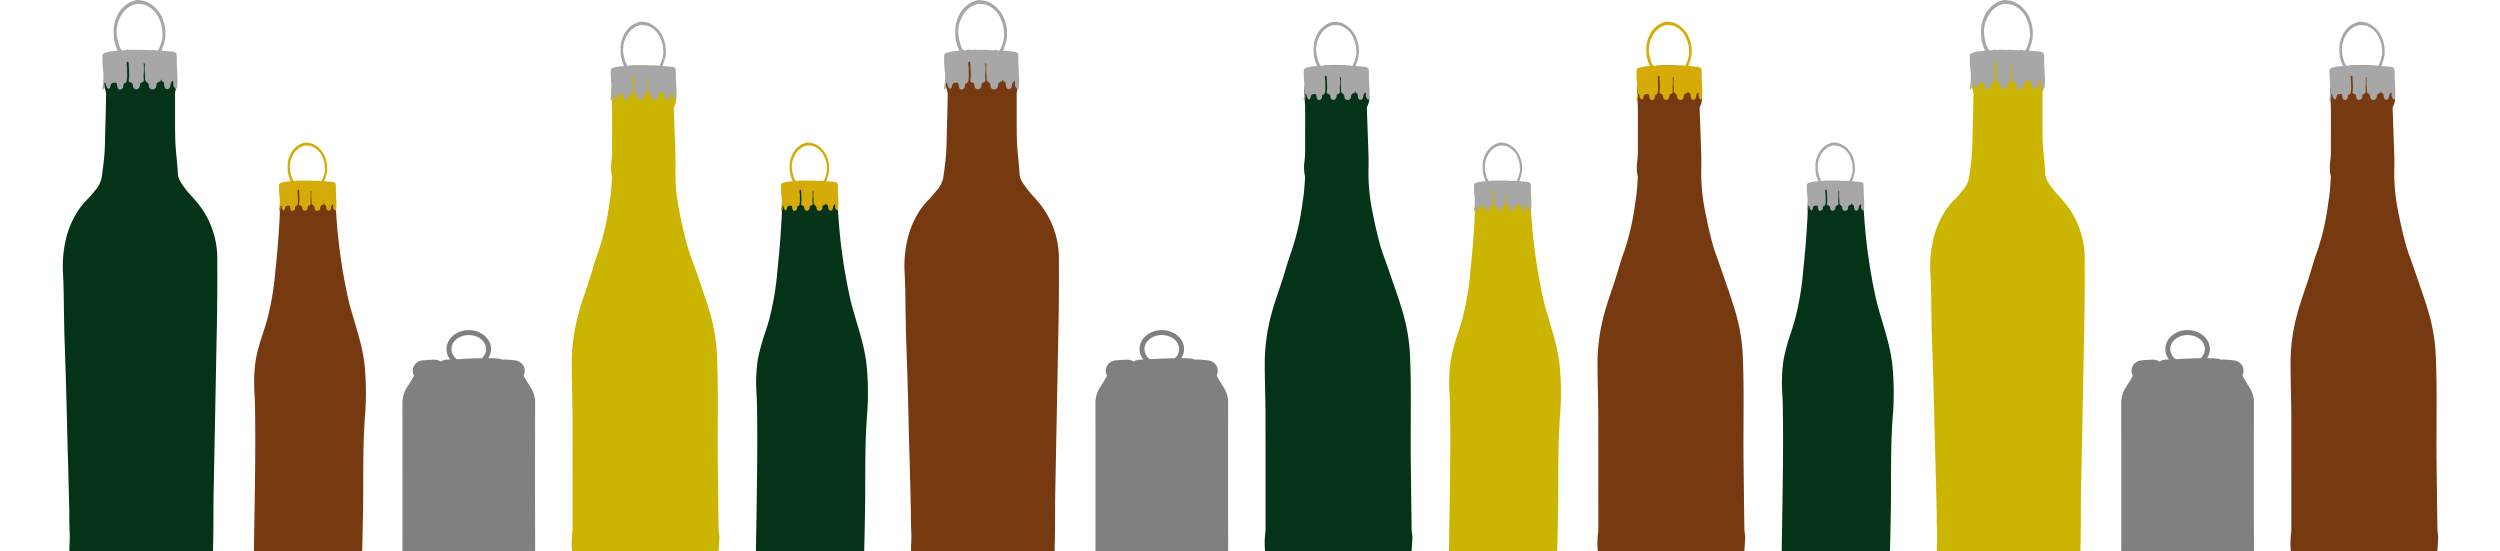 <?xml version="1.0" encoding="UTF-8"?>
<svg xmlns="http://www.w3.org/2000/svg" xmlns:xlink="http://www.w3.org/1999/xlink" width="1075" height="237" viewBox="0 0 1075 237">
  <defs>
    <clipPath id="a">
      <rect width="1075" height="237" transform="translate(5876 -460)" fill="#fff"></rect>
    </clipPath>
    <clipPath id="b">
      <rect width="57.092" height="105.395" fill="none"></rect>
    </clipPath>
    <clipPath id="e">
      <rect width="48.215" height="168.559" fill="none"></rect>
    </clipPath>
    <clipPath id="f">
      <rect width="24.746" height="29.6" fill="none"></rect>
    </clipPath>
    <clipPath id="m">
      <rect width="63.508" height="219.238" fill="none"></rect>
    </clipPath>
    <clipPath id="n">
      <rect width="28.375" height="33.94" fill="none"></rect>
    </clipPath>
    <clipPath id="u">
      <rect width="66.456" height="225.282" fill="none"></rect>
    </clipPath>
    <clipPath id="v">
      <rect width="32.372" height="38.721" fill="none"></rect>
    </clipPath>
  </defs>
  <g transform="translate(-5876 460)" clip-path="url(#a)">
    <g transform="translate(0.805 -67)">
      <g transform="translate(6787.317 -251.057)">
        <g transform="translate(0 0)" clip-path="url(#b)">
          <path d="M57.093,97.605c-.079-22.273-.054-44.728-.028-66.456a11.5,11.5,0,0,0-1.921-6.493c-.778-1.246-1.53-2.489-2.31-3.839-.258-.417-.494-.831-.726-1.249a4.719,4.719,0,0,0,0-4.177A4.835,4.835,0,0,0,48.083,13l-.519-.077c-.908-.1-1.842-.184-2.829-.236h-.519a9.32,9.32,0,0,0-1.688,0c-.057-.446-2.543-.6-5.639-.61A7.165,7.165,0,0,0,38.12,8.158c0-4.5-4.3-8.158-9.577-8.158s-9.577,3.661-9.577,8.158a7.277,7.277,0,0,0,1.595,4.489c-.309.011-.627.034-.931.043a5.286,5.286,0,0,0-3.167.857,4.86,4.86,0,0,0-3.087-.831c-1.845.054-3.453.182-4.932.338A4.535,4.535,0,0,0,4.834,15.7a4.222,4.222,0,0,0,.156,3.9c-.026.051-.051.128-.079.182a49.021,49.021,0,0,1-2.594,4.282A13.008,13.008,0,0,0,0,31.825c.028,12.253.028,24.714.028,36.76v16.64c0,4.336,0,8.695-.028,13.031a8.057,8.057,0,0,0,.236,1.921H.217a57.188,57.188,0,0,0,4.512,5.219H55.924a59.981,59.981,0,0,0,1.169-7.789m-36-89.447c0-3.326,3.343-6.03,7.449-6.03s7.449,2.7,7.449,6.03A5.4,5.4,0,0,1,34.139,12.1c-4.625.071-9.444.329-9.5.358-.406.026-.812.034-1.223.057a5.541,5.541,0,0,1-2.324-4.356" transform="translate(-0.001 0)" fill="gray"></path>
        </g>
      </g>
      <g transform="translate(6346.23 -251.057)">
        <g transform="translate(0 0)" clip-path="url(#b)">
          <path d="M57.093,97.605c-.079-22.273-.054-44.728-.028-66.456a11.5,11.5,0,0,0-1.921-6.493c-.778-1.246-1.53-2.489-2.31-3.839-.258-.417-.494-.831-.726-1.249a4.719,4.719,0,0,0,0-4.177A4.835,4.835,0,0,0,48.083,13l-.519-.077c-.908-.1-1.842-.184-2.829-.236h-.519a9.32,9.32,0,0,0-1.688,0c-.057-.446-2.543-.6-5.639-.61A7.165,7.165,0,0,0,38.12,8.158c0-4.5-4.3-8.158-9.577-8.158s-9.577,3.661-9.577,8.158a7.277,7.277,0,0,0,1.595,4.489c-.309.011-.627.034-.931.043a5.286,5.286,0,0,0-3.167.857,4.86,4.86,0,0,0-3.087-.831c-1.845.054-3.453.182-4.932.338A4.535,4.535,0,0,0,4.834,15.7a4.222,4.222,0,0,0,.156,3.9c-.026.051-.051.128-.079.182a49.021,49.021,0,0,1-2.594,4.282A13.008,13.008,0,0,0,0,31.825c.028,12.253.028,24.714.028,36.76v16.64c0,4.336,0,8.695-.028,13.031a8.057,8.057,0,0,0,.236,1.921H.217a57.188,57.188,0,0,0,4.512,5.219H55.924a59.981,59.981,0,0,0,1.169-7.789m-36-89.447c0-3.326,3.343-6.03,7.449-6.03s7.449,2.7,7.449,6.03A5.4,5.4,0,0,1,34.139,12.1c-4.625.071-9.444.329-9.5.358-.406.026-.812.034-1.223.057a5.541,5.541,0,0,1-2.324-4.356" transform="translate(-0.001 0)" fill="gray"></path>
        </g>
      </g>
      <g transform="translate(6048.231 -251.057)">
        <g transform="translate(0 0)" clip-path="url(#b)">
          <path d="M57.093,97.605c-.079-22.273-.054-44.728-.028-66.456a11.5,11.5,0,0,0-1.921-6.493c-.778-1.246-1.53-2.489-2.31-3.839-.258-.417-.494-.831-.726-1.249a4.719,4.719,0,0,0,0-4.177A4.835,4.835,0,0,0,48.083,13l-.519-.077c-.908-.1-1.842-.184-2.829-.236h-.519a9.32,9.32,0,0,0-1.688,0c-.057-.446-2.543-.6-5.639-.61A7.165,7.165,0,0,0,38.12,8.158c0-4.5-4.3-8.158-9.577-8.158s-9.577,3.661-9.577,8.158a7.277,7.277,0,0,0,1.595,4.489c-.309.011-.627.034-.931.043a5.286,5.286,0,0,0-3.167.857,4.86,4.86,0,0,0-3.087-.831c-1.845.054-3.453.182-4.932.338A4.535,4.535,0,0,0,4.834,15.7a4.222,4.222,0,0,0,.156,3.9c-.026.051-.051.128-.079.182a49.021,49.021,0,0,1-2.594,4.282A13.008,13.008,0,0,0,0,31.825c.028,12.253.028,24.714.028,36.76v16.64c0,4.336,0,8.695-.028,13.031a8.057,8.057,0,0,0,.236,1.921H.217a57.188,57.188,0,0,0,4.512,5.219H55.924a59.981,59.981,0,0,0,1.169-7.789m-36-89.447c0-3.326,3.343-6.03,7.449-6.03s7.449,2.7,7.449,6.03A5.4,5.4,0,0,1,34.139,12.1c-4.625.071-9.444.329-9.5.358-.406.026-.812.034-1.223.057a5.541,5.541,0,0,1-2.324-4.356" transform="translate(-0.001 0)" fill="gray"></path>
        </g>
      </g>
      <g transform="translate(199.754 -878.662)">
        <g transform="translate(6000.441 564.441)">
          <g transform="translate(0 0)" clip-path="url(#e)">
            <path d="M47.464,76.66a83.6,83.6,0,0,0-2.389-10.982c-.57-2.128-1.22-4.282-1.842-6.385-.806-2.727-1.637-5.556-2.364-8.334a237.211,237.211,0,0,1-5.477-38.474c-.233-2.6-.44-5.219-.7-7.812A4.625,4.625,0,0,0,30.148,0a6.484,6.484,0,0,0-.726.051L19.3.389h-.57c-1.791.026-6.569.131-7.165,5.037-.261,2.208-.312,4.438-.363,6.595-.026,1.22-.054,2.412-.131,3.632-.207,3.377-.414,6.776-.675,10.074-.338,4.129-.726,8.306-1.166,12.46A122.241,122.241,0,0,1,5.8,58.462c-.545,1.972-1.195,3.973-1.816,5.919A85.146,85.146,0,0,0,.866,75.752,69.1,69.1,0,0,0,.321,90.758C.423,92.7.5,94.7.528,96.936c.258,16.51-.051,33.876-.312,50.7-.077,4.489-.156,9.007-.207,13.5a19.8,19.8,0,0,0,.1,2.75h-.1l.156,4.674H46.193l.258-4.645s.624-21.989.6-32.71c0-8.1,0-16.487.363-24.662.077-1.819.207-3.635.309-5.48a121.524,121.524,0,0,0-.258-24.4" transform="translate(0 -0.001)" fill="#043318"></path>
          </g>
        </g>
        <g transform="translate(6011.223 546.939)">
          <g clip-path="url(#f)">
            <path d="M24.622,23.6c-.015-.353,0-.708-.019-1.061-.027-.484-.088-.966-.11-1.45-.014-.3.035-.6.028-.9-.018-.717-.04-1.435-.084-2.152a.9.9,0,0,0-.563-.844,3.231,3.231,0,0,0-.775-.24c-.9-.1-1.81-.174-2.716-.252-.288-.025-.577-.038-.884-.059.033-.09.055-.147.074-.206.293-.878.623-1.744.868-2.637a11.671,11.671,0,0,0,.263-3.93,12.992,12.992,0,0,0-.848-3.624,10.163,10.163,0,0,0-1.878-3.1A8.8,8.8,0,0,0,15.391,1.03a6.535,6.535,0,0,0-1.8-.748C13.136.2,12.678.119,12.217.052c-.049-.007-.263-.006-.544-.04a3.886,3.886,0,0,0-1.7.4,7.65,7.65,0,0,0-2.893,1.75,10.152,10.152,0,0,0-2,2.6A13.732,13.732,0,0,0,3.86,8.4a3.425,3.425,0,0,0-.038.353l-.032.324a24.9,24.9,0,0,0,.113,4,15.677,15.677,0,0,0,1.17,3.541,7.481,7.481,0,0,1-.783.122,12.686,12.686,0,0,0-3.22.552,1.939,1.939,0,0,0-.971.62,25.634,25.634,0,0,0,.067,3.834,1.294,1.294,0,0,1,0,.212A15.336,15.336,0,0,0,.4,23.967c0,.1,0,.2,0,.3-.015.726-.046,1.452-.041,2.178a10.1,10.1,0,0,1-.226,1.849.991.991,0,0,0-.047.366,2.96,2.96,0,0,1-.042.379.577.577,0,0,0,.063.562c.071-.231.167-.419.406-.46.018,0,.031-.051.044-.079a1.617,1.617,0,0,0,.143-.9,4.715,4.715,0,0,1-.006-.85.21.21,0,0,1,.1-.162.205.205,0,0,1,.175.065.68.68,0,0,1,.153.257c.05.181.067.371.11.553a1.721,1.721,0,0,0,.1.254c0-.012,0-.022,0-.034l.324.728.429.245.429-.368.189-.681h0c.11-.921.755-1,1.433-1.018l.285.019c.334.04.332.281.373.54.065.41.17.813.264,1.218a.474.474,0,0,0,.083.135.306.306,0,0,0,0-.046l.279.317.034-.01c.028.019.037.065.071.072A1.192,1.192,0,0,0,6.925,28.17c.034-.49.039-.641.5-.844a.963.963,0,0,0,.612-.76c.057-.372.1-.747.133-1.124.022-.272.011-.549.009-.824,0-.457-.022-.915-.021-1.371a7.364,7.364,0,0,0-.081-1.509,6.188,6.188,0,0,1-.061-1.2.29.29,0,0,1,.164-.212.845.845,0,0,1,.413,0,1.562,1.562,0,0,1,.066.268c.038.566.078,1.132.1,1.7.034.765.073,1.53.074,2.294a7.308,7.308,0,0,1-.116,1.431c-.116.579.006.985.569,1.107a1.069,1.069,0,0,0,.132.031c.354.025.512.263.575.593.048.256.063.518.12.771a1.09,1.09,0,0,0,1.5.726,1.506,1.506,0,0,0,.771-1.306c.007-.537.075-.637.559-.806a1.2,1.2,0,0,0,.6-.433,1.03,1.03,0,0,0,.1-.765,1.136,1.136,0,0,1-.046-.329,20.065,20.065,0,0,1,.083-2.3c.014-.552,0-1.1-.015-1.658-.006-.268-.043-.534-.046-.8,0-.06.079-.123.122-.185.033.063.07.127.1.188a2.573,2.573,0,0,0,.156.347,1.632,1.632,0,0,1,.014.25c-.024.262-.073.522-.082.784,0,.084.01.166.009.249l-.009.044.027.457c.009.352,0,.7.038,1.056.072.7.056,1.419.083,2.128a.4.4,0,0,0,.054.225,3.465,3.465,0,0,0,.711.772.935.935,0,0,1,.459.822c0,.056.007.112.016.166A1.334,1.334,0,0,0,15.8,29.17a1.471,1.471,0,0,0,.934.2,1.3,1.3,0,0,0,1.032-.972c.033-.25.053-.5.1-.749a.8.8,0,0,1,.17-.425,2.456,2.456,0,0,1,1.16-.5,3.579,3.579,0,0,1,0-.406.727.727,0,0,1,.1-.212c.05.056.125.1.144.171a.927.927,0,0,0,.484.593.656.656,0,0,1,.383.491c.031.176.01.365.047.54a3.115,3.115,0,0,0,.277,1.029.916.916,0,0,0,1.575-.215,5.815,5.815,0,0,0,.274-1.115.812.812,0,0,1,.276-.592c.075-.055.1-.178.156-.268.032-.056.061-.148.1-.154.07-.01.188.012.214.06a1.059,1.059,0,0,1,.126.416c.015.274-.02.552-.006.825a2.183,2.183,0,0,0,.731,1.268c.066.079.237.192.327.028a1.763,1.763,0,0,0,.24-.659c.059-.7.106-1.412.1-2.118-.012-.938-.083-1.875-.123-2.813M4.754,9.592A10.889,10.889,0,0,1,6.188,5.115a8.158,8.158,0,0,1,2.3-2.6,7.408,7.408,0,0,1,2.79-1.231,2.841,2.841,0,0,1,.713.026c.291.017.582.028.871.058a5.584,5.584,0,0,1,.778.118,7.038,7.038,0,0,1,2.8,1.579,7.9,7.9,0,0,1,2.289,3.206c.2.5.429.994.575,1.514a8.133,8.133,0,0,1,.4,2.127c0,.479.075.957.117,1.437a9.491,9.491,0,0,1-.322,2.271,14,14,0,0,1-.955,2.543c-.143.282-.3.477-.643.406a1.568,1.568,0,0,1-.587-.132c-.186-.109-.491,0-.743.023-.072.006-.142.066-.211.063-.548-.019-1.1-.055-1.643-.072a16.133,16.133,0,0,0-2-.091c-.8.072-1.607-.014-2.412-.013-.539,0-1.077.04-1.616.053a.726.726,0,0,1-.311-.062,1.106,1.106,0,0,0-.9.122.2.2,0,0,1-.1.049c-.277.019-.556.046-.833.04a.359.359,0,0,1-.251-.157,6.924,6.924,0,0,1-.885-1.91,21.317,21.317,0,0,1-.577-2.433,10.547,10.547,0,0,1-.08-2.45" transform="translate(0 0)" fill="#d5ab08"></path>
          </g>
        </g>
      </g>
      <g transform="translate(640.841 -538)">
        <g transform="translate(6000.441 223.779)">
          <g transform="translate(0 0)" clip-path="url(#e)">
            <path d="M47.464,76.66a83.6,83.6,0,0,0-2.389-10.982c-.57-2.128-1.22-4.282-1.842-6.385-.806-2.727-1.637-5.556-2.364-8.334a237.211,237.211,0,0,1-5.477-38.474c-.233-2.6-.44-5.219-.7-7.812A4.625,4.625,0,0,0,30.148,0a6.484,6.484,0,0,0-.726.051L19.3.389h-.57c-1.791.026-6.569.131-7.165,5.037-.261,2.208-.312,4.438-.363,6.595-.026,1.22-.054,2.412-.131,3.632-.207,3.377-.414,6.776-.675,10.074-.338,4.129-.726,8.306-1.166,12.46A122.241,122.241,0,0,1,5.8,58.462c-.545,1.972-1.195,3.973-1.816,5.919A85.146,85.146,0,0,0,.866,75.752,69.1,69.1,0,0,0,.321,90.758C.423,92.7.5,94.7.528,96.936c.258,16.51-.051,33.876-.312,50.7-.077,4.489-.156,9.007-.207,13.5a19.8,19.8,0,0,0,.1,2.75h-.1l.156,4.674H46.193l.258-4.645s.624-21.989.6-32.71c0-8.1,0-16.487.363-24.662.077-1.819.207-3.635.309-5.48a121.524,121.524,0,0,0-.258-24.4" transform="translate(0 -0.001)" fill="#043318"></path>
          </g>
        </g>
        <g transform="translate(6011.223 206.277)">
          <g clip-path="url(#f)">
            <path d="M24.622,23.6c-.015-.353,0-.708-.019-1.061-.027-.484-.088-.966-.11-1.45-.014-.3.035-.6.028-.9-.018-.717-.04-1.435-.084-2.152a.9.9,0,0,0-.563-.844,3.231,3.231,0,0,0-.775-.24c-.9-.1-1.81-.174-2.716-.252-.288-.025-.577-.038-.884-.059.033-.09.055-.147.074-.206.293-.878.623-1.744.868-2.637a11.671,11.671,0,0,0,.263-3.93,12.992,12.992,0,0,0-.848-3.624,10.163,10.163,0,0,0-1.878-3.1A8.8,8.8,0,0,0,15.391,1.03a6.535,6.535,0,0,0-1.8-.748C13.136.2,12.678.119,12.217.052c-.049-.007-.263-.006-.544-.04a3.886,3.886,0,0,0-1.7.4,7.65,7.65,0,0,0-2.893,1.75,10.152,10.152,0,0,0-2,2.6A13.732,13.732,0,0,0,3.86,8.4a3.425,3.425,0,0,0-.038.353l-.032.324a24.9,24.9,0,0,0,.113,4,15.677,15.677,0,0,0,1.17,3.541,7.481,7.481,0,0,1-.783.122,12.686,12.686,0,0,0-3.22.552,1.939,1.939,0,0,0-.971.62,25.634,25.634,0,0,0,.067,3.834,1.294,1.294,0,0,1,0,.212A15.336,15.336,0,0,0,.4,23.967c0,.1,0,.2,0,.3-.015.726-.046,1.452-.041,2.178a10.1,10.1,0,0,1-.226,1.849.991.991,0,0,0-.047.366,2.96,2.96,0,0,1-.042.379.577.577,0,0,0,.063.562c.071-.231.167-.419.406-.46.018,0,.031-.051.044-.079a1.617,1.617,0,0,0,.143-.9,4.715,4.715,0,0,1-.006-.85.21.21,0,0,1,.1-.162.205.205,0,0,1,.175.065.68.68,0,0,1,.153.257c.05.181.067.371.11.553a1.721,1.721,0,0,0,.1.254c0-.012,0-.022,0-.034l.324.728.429.245.429-.368.189-.681h0c.11-.921.755-1,1.433-1.018l.285.019c.334.04.332.281.373.54.065.41.17.813.264,1.218a.474.474,0,0,0,.083.135.306.306,0,0,0,0-.046l.279.317.034-.01c.028.019.037.065.071.072A1.192,1.192,0,0,0,6.925,28.17c.034-.49.039-.641.5-.844a.963.963,0,0,0,.612-.76c.057-.372.1-.747.133-1.124.022-.272.011-.549.009-.824,0-.457-.022-.915-.021-1.371a7.364,7.364,0,0,0-.081-1.509,6.188,6.188,0,0,1-.061-1.2.29.29,0,0,1,.164-.212.845.845,0,0,1,.413,0,1.562,1.562,0,0,1,.066.268c.038.566.078,1.132.1,1.7.034.765.073,1.53.074,2.294a7.308,7.308,0,0,1-.116,1.431c-.116.579.006.985.569,1.107a1.069,1.069,0,0,0,.132.031c.354.025.512.263.575.593.048.256.063.518.12.771a1.09,1.09,0,0,0,1.5.726,1.506,1.506,0,0,0,.771-1.306c.007-.537.075-.637.559-.806a1.2,1.2,0,0,0,.6-.433,1.03,1.03,0,0,0,.1-.765,1.136,1.136,0,0,1-.046-.329,20.065,20.065,0,0,1,.083-2.3c.014-.552,0-1.1-.015-1.658-.006-.268-.043-.534-.046-.8,0-.06.079-.123.122-.185.033.063.07.127.1.188a2.573,2.573,0,0,0,.156.347,1.632,1.632,0,0,1,.014.25c-.024.262-.073.522-.082.784,0,.084.01.166.009.249l-.009.044.027.457c.009.352,0,.7.038,1.056.072.7.056,1.419.083,2.128a.4.4,0,0,0,.054.225,3.465,3.465,0,0,0,.711.772.935.935,0,0,1,.459.822c0,.056.007.112.016.166A1.334,1.334,0,0,0,15.8,29.17a1.471,1.471,0,0,0,.934.2,1.3,1.3,0,0,0,1.032-.972c.033-.25.053-.5.1-.749a.8.8,0,0,1,.17-.425,2.456,2.456,0,0,1,1.16-.5,3.579,3.579,0,0,1,0-.406.727.727,0,0,1,.1-.212c.05.056.125.1.144.171a.927.927,0,0,0,.484.593.656.656,0,0,1,.383.491c.031.176.01.365.047.54a3.115,3.115,0,0,0,.277,1.029.916.916,0,0,0,1.575-.215,5.815,5.815,0,0,0,.274-1.115.812.812,0,0,1,.276-.592c.075-.055.1-.178.156-.268.032-.056.061-.148.1-.154.07-.01.188.012.214.06a1.059,1.059,0,0,1,.126.416c.015.274-.02.552-.006.825a2.183,2.183,0,0,0,.731,1.268c.066.079.237.192.327.028a1.763,1.763,0,0,0,.24-.659c.059-.7.106-1.412.1-2.118-.012-.938-.083-1.875-.123-2.813M4.754,9.592A10.889,10.889,0,0,1,6.188,5.115a8.158,8.158,0,0,1,2.3-2.6,7.408,7.408,0,0,1,2.79-1.231,2.841,2.841,0,0,1,.713.026c.291.017.582.028.871.058a5.584,5.584,0,0,1,.778.118,7.038,7.038,0,0,1,2.8,1.579,7.9,7.9,0,0,1,2.289,3.206c.2.5.429.994.575,1.514a8.133,8.133,0,0,1,.4,2.127c0,.479.075.957.117,1.437a9.491,9.491,0,0,1-.322,2.271,14,14,0,0,1-.955,2.543c-.143.282-.3.477-.643.406a1.568,1.568,0,0,1-.587-.132c-.186-.109-.491,0-.743.023-.072.006-.142.066-.211.063-.548-.019-1.1-.055-1.643-.072a16.133,16.133,0,0,0-2-.091c-.8.072-1.607-.014-2.412-.013-.539,0-1.077.04-1.616.053a.726.726,0,0,1-.311-.062,1.106,1.106,0,0,0-.9.122.2.2,0,0,1-.1.049c-.277.019-.556.046-.833.04a.359.359,0,0,1-.251-.157,6.924,6.924,0,0,1-.885-1.91,21.317,21.317,0,0,1-.577-2.433,10.547,10.547,0,0,1-.08-2.45" transform="translate(0 0)" fill="#a7a7a7"></path>
          </g>
        </g>
      </g>
      <g transform="translate(-328.225 -878.662)">
        <g transform="translate(6312.558 564.441)">
          <g transform="translate(0 0)" clip-path="url(#e)">
            <path d="M47.464,76.66a83.6,83.6,0,0,0-2.389-10.982c-.57-2.128-1.22-4.282-1.842-6.385-.806-2.727-1.637-5.556-2.364-8.334a237.211,237.211,0,0,1-5.477-38.474c-.233-2.6-.44-5.219-.7-7.812A4.625,4.625,0,0,0,30.148,0a6.484,6.484,0,0,0-.726.051L19.3.389h-.57c-1.791.026-6.569.131-7.165,5.037-.261,2.208-.312,4.438-.363,6.595-.026,1.22-.054,2.412-.131,3.632-.207,3.377-.414,6.776-.675,10.074-.338,4.129-.726,8.306-1.166,12.46A122.241,122.241,0,0,1,5.8,58.462c-.545,1.972-1.195,3.973-1.816,5.919A85.146,85.146,0,0,0,.866,75.752,69.1,69.1,0,0,0,.321,90.758C.423,92.7.5,94.7.528,96.936c.258,16.51-.051,33.876-.312,50.7-.077,4.489-.156,9.007-.207,13.5a19.8,19.8,0,0,0,.1,2.75h-.1l.156,4.674H46.193l.258-4.645s.624-21.989.6-32.71c0-8.1,0-16.487.363-24.662.077-1.819.207-3.635.309-5.48a121.524,121.524,0,0,0-.258-24.4" transform="translate(0 -0.001)" fill="#773910"></path>
          </g>
        </g>
        <g transform="translate(6323.34 546.939)">
          <g clip-path="url(#f)">
            <path d="M24.622,23.6c-.015-.353,0-.708-.019-1.061-.027-.484-.088-.966-.11-1.45-.014-.3.035-.6.028-.9-.018-.717-.04-1.435-.084-2.152a.9.9,0,0,0-.563-.844,3.231,3.231,0,0,0-.775-.24c-.9-.1-1.81-.174-2.716-.252-.288-.025-.577-.038-.884-.059.033-.09.055-.147.074-.206.293-.878.623-1.744.868-2.637a11.671,11.671,0,0,0,.263-3.93,12.992,12.992,0,0,0-.848-3.624,10.163,10.163,0,0,0-1.878-3.1A8.8,8.8,0,0,0,15.391,1.03a6.535,6.535,0,0,0-1.8-.748C13.136.2,12.678.119,12.217.052c-.049-.007-.263-.006-.544-.04a3.886,3.886,0,0,0-1.7.4,7.65,7.65,0,0,0-2.893,1.75,10.152,10.152,0,0,0-2,2.6A13.732,13.732,0,0,0,3.86,8.4a3.425,3.425,0,0,0-.038.353l-.032.324a24.9,24.9,0,0,0,.113,4,15.677,15.677,0,0,0,1.17,3.541,7.481,7.481,0,0,1-.783.122,12.686,12.686,0,0,0-3.22.552,1.939,1.939,0,0,0-.971.62,25.634,25.634,0,0,0,.067,3.834,1.294,1.294,0,0,1,0,.212A15.336,15.336,0,0,0,.4,23.967c0,.1,0,.2,0,.3-.015.726-.046,1.452-.041,2.178a10.1,10.1,0,0,1-.226,1.849.991.991,0,0,0-.047.366,2.96,2.96,0,0,1-.042.379.577.577,0,0,0,.063.562c.071-.231.167-.419.406-.46.018,0,.031-.051.044-.079a1.617,1.617,0,0,0,.143-.9,4.715,4.715,0,0,1-.006-.85.21.21,0,0,1,.1-.162.205.205,0,0,1,.175.065.68.68,0,0,1,.153.257c.05.181.067.371.11.553a1.721,1.721,0,0,0,.1.254c0-.012,0-.022,0-.034l.324.728.429.245.429-.368.189-.681h0c.11-.921.755-1,1.433-1.018l.285.019c.334.04.332.281.373.54.065.41.17.813.264,1.218a.474.474,0,0,0,.083.135.306.306,0,0,0,0-.046l.279.317.034-.01c.028.019.037.065.071.072A1.192,1.192,0,0,0,6.925,28.17c.034-.49.039-.641.5-.844a.963.963,0,0,0,.612-.76c.057-.372.1-.747.133-1.124.022-.272.011-.549.009-.824,0-.457-.022-.915-.021-1.371a7.364,7.364,0,0,0-.081-1.509,6.188,6.188,0,0,1-.061-1.2.29.29,0,0,1,.164-.212.845.845,0,0,1,.413,0,1.562,1.562,0,0,1,.066.268c.038.566.078,1.132.1,1.7.034.765.073,1.53.074,2.294a7.308,7.308,0,0,1-.116,1.431c-.116.579.006.985.569,1.107a1.069,1.069,0,0,0,.132.031c.354.025.512.263.575.593.048.256.063.518.12.771a1.09,1.09,0,0,0,1.5.726,1.506,1.506,0,0,0,.771-1.306c.007-.537.075-.637.559-.806a1.2,1.2,0,0,0,.6-.433,1.03,1.03,0,0,0,.1-.765,1.136,1.136,0,0,1-.046-.329,20.065,20.065,0,0,1,.083-2.3c.014-.552,0-1.1-.015-1.658-.006-.268-.043-.534-.046-.8,0-.06.079-.123.122-.185.033.063.07.127.1.188a2.573,2.573,0,0,0,.156.347,1.632,1.632,0,0,1,.014.25c-.024.262-.073.522-.082.784,0,.084.01.166.009.249l-.009.044.027.457c.009.352,0,.7.038,1.056.072.7.056,1.419.083,2.128a.4.4,0,0,0,.054.225,3.465,3.465,0,0,0,.711.772.935.935,0,0,1,.459.822c0,.056.007.112.016.166A1.334,1.334,0,0,0,15.8,29.17a1.471,1.471,0,0,0,.934.2,1.3,1.3,0,0,0,1.032-.972c.033-.25.053-.5.1-.749a.8.8,0,0,1,.17-.425,2.456,2.456,0,0,1,1.16-.5,3.579,3.579,0,0,1,0-.406.727.727,0,0,1,.1-.212c.05.056.125.1.144.171a.927.927,0,0,0,.484.593.656.656,0,0,1,.383.491c.031.176.01.365.047.54a3.115,3.115,0,0,0,.277,1.029.916.916,0,0,0,1.575-.215,5.815,5.815,0,0,0,.274-1.115.812.812,0,0,1,.276-.592c.075-.055.1-.178.156-.268.032-.056.061-.148.1-.154.07-.01.188.012.214.06a1.059,1.059,0,0,1,.126.416c.015.274-.02.552-.006.825a2.183,2.183,0,0,0,.731,1.268c.066.079.237.192.327.028a1.763,1.763,0,0,0,.24-.659c.059-.7.106-1.412.1-2.118-.012-.938-.083-1.875-.123-2.813M4.754,9.592A10.889,10.889,0,0,1,6.188,5.115a8.158,8.158,0,0,1,2.3-2.6,7.408,7.408,0,0,1,2.79-1.231,2.841,2.841,0,0,1,.713.026c.291.017.582.028.871.058a5.584,5.584,0,0,1,.778.118,7.038,7.038,0,0,1,2.8,1.579,7.9,7.9,0,0,1,2.289,3.206c.2.5.429.994.575,1.514a8.133,8.133,0,0,1,.4,2.127c0,.479.075.957.117,1.437a9.491,9.491,0,0,1-.322,2.271,14,14,0,0,1-.955,2.543c-.143.282-.3.477-.643.406a1.568,1.568,0,0,1-.587-.132c-.186-.109-.491,0-.743.023-.072.006-.142.066-.211.063-.548-.019-1.1-.055-1.643-.072a16.133,16.133,0,0,0-2-.091c-.8.072-1.607-.014-2.412-.013-.539,0-1.077.04-1.616.053a.726.726,0,0,1-.311-.062,1.106,1.106,0,0,0-.9.122.2.2,0,0,1-.1.049c-.277.019-.556.046-.833.04a.359.359,0,0,1-.251-.157,6.924,6.924,0,0,1-.885-1.91,21.317,21.317,0,0,1-.577-2.433,10.547,10.547,0,0,1-.08-2.45" transform="translate(0 0)" fill="#d5ab08"></path>
          </g>
        </g>
      </g>
      <g transform="translate(-126.481 -538)">
        <g transform="translate(6624.675 223.779)">
          <g transform="translate(0 0)" clip-path="url(#e)">
            <path d="M47.464,76.66a83.6,83.6,0,0,0-2.389-10.982c-.57-2.128-1.22-4.282-1.842-6.385-.806-2.727-1.637-5.556-2.364-8.334a237.211,237.211,0,0,1-5.477-38.474c-.233-2.6-.44-5.219-.7-7.812A4.625,4.625,0,0,0,30.148,0a6.484,6.484,0,0,0-.726.051L19.3.389h-.57c-1.791.026-6.569.131-7.165,5.037-.261,2.208-.312,4.438-.363,6.595-.026,1.22-.054,2.412-.131,3.632-.207,3.377-.414,6.776-.675,10.074-.338,4.129-.726,8.306-1.166,12.46A122.241,122.241,0,0,1,5.8,58.462c-.545,1.972-1.195,3.973-1.816,5.919A85.146,85.146,0,0,0,.866,75.752,69.1,69.1,0,0,0,.321,90.758C.423,92.7.5,94.7.528,96.936c.258,16.51-.051,33.876-.312,50.7-.077,4.489-.156,9.007-.207,13.5a19.8,19.8,0,0,0,.1,2.75h-.1l.156,4.674H46.193l.258-4.645s.624-21.989.6-32.71c0-8.1,0-16.487.363-24.662.077-1.819.207-3.635.309-5.48a121.524,121.524,0,0,0-.258-24.4" transform="translate(0 -0.001)" fill="#ccb500"></path>
          </g>
        </g>
        <g transform="translate(6635.458 206.277)">
          <g clip-path="url(#f)">
            <path d="M24.622,23.6c-.015-.353,0-.708-.019-1.061-.027-.484-.088-.966-.11-1.45-.014-.3.035-.6.028-.9-.018-.717-.04-1.435-.084-2.152a.9.9,0,0,0-.563-.844,3.231,3.231,0,0,0-.775-.24c-.9-.1-1.81-.174-2.716-.252-.288-.025-.577-.038-.884-.059.033-.09.055-.147.074-.206.293-.878.623-1.744.868-2.637a11.671,11.671,0,0,0,.263-3.93,12.992,12.992,0,0,0-.848-3.624,10.163,10.163,0,0,0-1.878-3.1A8.8,8.8,0,0,0,15.391,1.03a6.535,6.535,0,0,0-1.8-.748C13.136.2,12.678.119,12.217.052c-.049-.007-.263-.006-.544-.04a3.886,3.886,0,0,0-1.7.4,7.65,7.65,0,0,0-2.893,1.75,10.152,10.152,0,0,0-2,2.6A13.732,13.732,0,0,0,3.86,8.4a3.425,3.425,0,0,0-.038.353l-.032.324a24.9,24.9,0,0,0,.113,4,15.677,15.677,0,0,0,1.17,3.541,7.481,7.481,0,0,1-.783.122,12.686,12.686,0,0,0-3.22.552,1.939,1.939,0,0,0-.971.62,25.634,25.634,0,0,0,.067,3.834,1.294,1.294,0,0,1,0,.212A15.336,15.336,0,0,0,.4,23.967c0,.1,0,.2,0,.3-.015.726-.046,1.452-.041,2.178a10.1,10.1,0,0,1-.226,1.849.991.991,0,0,0-.047.366,2.96,2.96,0,0,1-.042.379.577.577,0,0,0,.063.562c.071-.231.167-.419.406-.46.018,0,.031-.051.044-.079a1.617,1.617,0,0,0,.143-.9,4.715,4.715,0,0,1-.006-.85.21.21,0,0,1,.1-.162.205.205,0,0,1,.175.065.68.68,0,0,1,.153.257c.05.181.067.371.11.553a1.721,1.721,0,0,0,.1.254c0-.012,0-.022,0-.034l.324.728.429.245.429-.368.189-.681h0c.11-.921.755-1,1.433-1.018l.285.019c.334.04.332.281.373.54.065.41.17.813.264,1.218a.474.474,0,0,0,.083.135.306.306,0,0,0,0-.046l.279.317.034-.01c.028.019.037.065.071.072A1.192,1.192,0,0,0,6.925,28.17c.034-.49.039-.641.5-.844a.963.963,0,0,0,.612-.76c.057-.372.1-.747.133-1.124.022-.272.011-.549.009-.824,0-.457-.022-.915-.021-1.371a7.364,7.364,0,0,0-.081-1.509,6.188,6.188,0,0,1-.061-1.2.29.29,0,0,1,.164-.212.845.845,0,0,1,.413,0,1.562,1.562,0,0,1,.066.268c.038.566.078,1.132.1,1.7.034.765.073,1.53.074,2.294a7.308,7.308,0,0,1-.116,1.431c-.116.579.006.985.569,1.107a1.069,1.069,0,0,0,.132.031c.354.025.512.263.575.593.048.256.063.518.12.771a1.09,1.09,0,0,0,1.5.726,1.506,1.506,0,0,0,.771-1.306c.007-.537.075-.637.559-.806a1.2,1.2,0,0,0,.6-.433,1.03,1.03,0,0,0,.1-.765,1.136,1.136,0,0,1-.046-.329,20.065,20.065,0,0,1,.083-2.3c.014-.552,0-1.1-.015-1.658-.006-.268-.043-.534-.046-.8,0-.06.079-.123.122-.185.033.063.07.127.1.188a2.573,2.573,0,0,0,.156.347,1.632,1.632,0,0,1,.014.25c-.024.262-.073.522-.082.784,0,.084.01.166.009.249l-.009.044.027.457c.009.352,0,.7.038,1.056.072.7.056,1.419.083,2.128a.4.4,0,0,0,.054.225,3.465,3.465,0,0,0,.711.772.935.935,0,0,1,.459.822c0,.056.007.112.016.166A1.334,1.334,0,0,0,15.8,29.17a1.471,1.471,0,0,0,.934.2,1.3,1.3,0,0,0,1.032-.972c.033-.25.053-.5.1-.749a.8.8,0,0,1,.17-.425,2.456,2.456,0,0,1,1.16-.5,3.579,3.579,0,0,1,0-.406.727.727,0,0,1,.1-.212c.05.056.125.1.144.171a.927.927,0,0,0,.484.593.656.656,0,0,1,.383.491c.031.176.01.365.047.54a3.115,3.115,0,0,0,.277,1.029.916.916,0,0,0,1.575-.215,5.815,5.815,0,0,0,.274-1.115.812.812,0,0,1,.276-.592c.075-.055.1-.178.156-.268.032-.056.061-.148.1-.154.07-.01.188.012.214.06a1.059,1.059,0,0,1,.126.416c.015.274-.02.552-.006.825a2.183,2.183,0,0,0,.731,1.268c.066.079.237.192.327.028a1.763,1.763,0,0,0,.24-.659c.059-.7.106-1.412.1-2.118-.012-.938-.083-1.875-.123-2.813M4.754,9.592A10.889,10.889,0,0,1,6.188,5.115a8.158,8.158,0,0,1,2.3-2.6,7.408,7.408,0,0,1,2.79-1.231,2.841,2.841,0,0,1,.713.026c.291.017.582.028.871.058a5.584,5.584,0,0,1,.778.118,7.038,7.038,0,0,1,2.8,1.579,7.9,7.9,0,0,1,2.289,3.206c.2.5.429.994.575,1.514a8.133,8.133,0,0,1,.4,2.127c0,.479.075.957.117,1.437a9.491,9.491,0,0,1-.322,2.271,14,14,0,0,1-.955,2.543c-.143.282-.3.477-.643.406a1.568,1.568,0,0,1-.587-.132c-.186-.109-.491,0-.743.023-.072.006-.142.066-.211.063-.548-.019-1.1-.055-1.643-.072a16.133,16.133,0,0,0-2-.091c-.8.072-1.607-.014-2.412-.013-.539,0-1.077.04-1.616.053a.726.726,0,0,1-.311-.062,1.106,1.106,0,0,0-.9.122.2.2,0,0,1-.1.049c-.277.019-.556.046-.833.04a.359.359,0,0,1-.251-.157,6.924,6.924,0,0,1-.885-1.91,21.317,21.317,0,0,1-.577-2.433,10.547,10.547,0,0,1-.08-2.45" transform="translate(0 0)" fill="#a7a7a7"></path>
          </g>
        </g>
      </g>
      <g transform="translate(524.81 -538)">
        <g transform="translate(5894.195 173.1)">
          <g transform="translate(0 0)" clip-path="url(#m)">
            <path d="M63.49,203.894a12.431,12.431,0,0,0-.156-2.778c-.054-.519-.133-1.013-.133-1.427q-.153-9.735-.258-19.469l-.1-8.49c-.077-5.891-.054-11.915-.028-17.73.051-9.45.108-19.237-.312-28.893a78.4,78.4,0,0,0-2.957-18.38c-1.351-4.7-2.96-9.347-4.543-13.862-.6-1.768-1.22-3.533-1.816-5.3-.417-1.246-.883-2.492-1.325-3.712-.829-2.284-1.609-4.438-2.23-6.646-1.22-4.438-2.284-9.137-3.3-14.33a82.028,82.028,0,0,1-1.686-18.3c.079-2.545.026-5.037-.051-7.372-.131-4.441-.312-8.9-.468-13.346l-.182-5.19A1.969,1.969,0,0,1,44.2,17.42a6.768,6.768,0,0,0,.726-4.024c-.1-.752-.182-1.5-.233-2.284a40.118,40.118,0,0,0-.78-5.528A6.034,6.034,0,0,0,38.126.34L37.868.315C35.116.159,32.261-.023,29.4,0a47.848,47.848,0,0,0-5.451.44c-.494.054-.959.1-1.427.182a4.893,4.893,0,0,0-4.543,4.024c-.077.443-.156.885-.233,1.3a28.072,28.072,0,0,0-.519,9.424c.077,1.013.156,1.972.156,2.906.051,5.116,0,10.332,0,15.395V37.9c0,.624-.079,1.274-.131,1.95l-.026.284c-.026.363-.054.726-.1,1.09a18.721,18.721,0,0,0,.261,6.8,1.557,1.557,0,0,1-.028.363c-.077.883-.128,1.768-.182,2.676-.156,2.128-.309,4.152-.624,6.127l-.309,2A108.158,108.158,0,0,1,11.566,79.83C10.609,82.4,9.8,85.023,9.051,87.565c-.414,1.351-.806,2.7-1.246,4.049-.519,1.663-1.09,3.3-1.637,4.935-1.322,3.893-2.673,7.917-3.686,12.043a80.26,80.26,0,0,0-2.44,18.07c-.026,4.282.054,8.644.153,12.849.057,3.3.133,6.7.159,10.048.026,12.279.026,24.765.026,36.862v13.11c0,.312,0,.624-.026.934A34.62,34.62,0,0,0,.51,211.317l.1.6a9.275,9.275,0,0,0,.207,1.246H.692l1.144,6.076H62.009l.854-6.1s.417-5.687.627-9.242" transform="translate(0.001 0.001)" fill="#043318"></path>
          </g>
        </g>
        <g transform="translate(5910.918 154.314)">
          <g clip-path="url(#n)">
            <path d="M28.233,27.058c-.017-.4,0-.811-.022-1.216-.031-.555-.1-1.108-.126-1.663-.016-.341.04-.686.032-1.029-.02-.823-.046-1.646-.1-2.467a1.027,1.027,0,0,0-.645-.968,3.7,3.7,0,0,0-.889-.275c-1.036-.117-2.076-.2-3.114-.288-.33-.029-.661-.044-1.014-.067.038-.1.063-.168.085-.236.335-1.007.714-2,1-3.024a13.382,13.382,0,0,0,.3-4.506,14.9,14.9,0,0,0-.972-4.155A11.653,11.653,0,0,0,20.614,3.6a10.1,10.1,0,0,0-2.966-2.423,7.493,7.493,0,0,0-2.06-.858c-.525-.1-1.051-.187-1.579-.264-.056-.008-.3-.007-.624-.046a4.456,4.456,0,0,0-1.952.46A8.772,8.772,0,0,0,8.115,2.48a11.64,11.64,0,0,0-2.3,2.986A15.746,15.746,0,0,0,4.426,9.629a3.927,3.927,0,0,0-.044.4l-.037.371a28.548,28.548,0,0,0,.129,4.589,17.975,17.975,0,0,0,1.341,4.061,8.578,8.578,0,0,1-.9.14,14.546,14.546,0,0,0-3.692.632,2.223,2.223,0,0,0-1.113.711,29.393,29.393,0,0,0,.077,4.4,1.484,1.484,0,0,1,0,.243,17.584,17.584,0,0,0,.272,2.3c0,.113,0,.228,0,.343-.018.833-.053,1.664-.047,2.5a11.579,11.579,0,0,1-.259,2.12,1.137,1.137,0,0,0-.054.42,3.394,3.394,0,0,1-.048.435.661.661,0,0,0,.072.644c.082-.265.192-.481.466-.528.021,0,.036-.059.05-.091A1.854,1.854,0,0,0,.8,32.294a5.406,5.406,0,0,1-.007-.975.241.241,0,0,1,.115-.186.235.235,0,0,1,.2.075.78.78,0,0,1,.175.295c.057.208.077.425.126.634a1.974,1.974,0,0,0,.117.292c0-.013,0-.025,0-.038l.371.835.492.281.492-.422L3.1,32.3h0c.126-1.056.866-1.152,1.644-1.167l.327.022c.383.046.381.322.428.619.075.47.2.933.3,1.4a.544.544,0,0,0,.1.155.351.351,0,0,0,0-.052l.32.364.04-.012c.032.022.042.074.082.083A1.367,1.367,0,0,0,7.941,32.3c.04-.561.045-.735.574-.968a1.1,1.1,0,0,0,.7-.872c.065-.427.118-.857.152-1.288.025-.312.013-.629.01-.945,0-.524-.025-1.049-.024-1.572a8.444,8.444,0,0,0-.093-1.73,7.1,7.1,0,0,1-.07-1.378.333.333,0,0,1,.189-.243.968.968,0,0,1,.474,0,1.791,1.791,0,0,1,.075.307c.044.649.089,1.3.117,1.949.038.877.084,1.754.085,2.631A8.38,8.38,0,0,1,10,29.837c-.133.664.006,1.13.652,1.27a1.226,1.226,0,0,0,.152.035c.405.029.588.3.659.68.055.293.072.594.137.884a1.25,1.25,0,0,0,1.716.833,1.727,1.727,0,0,0,.884-1.5c.008-.615.086-.73.641-.924a1.378,1.378,0,0,0,.689-.5,1.181,1.181,0,0,0,.109-.877,1.3,1.3,0,0,1-.053-.378,23.007,23.007,0,0,1,.1-2.643c.016-.632,0-1.267-.017-1.9-.007-.307-.049-.612-.053-.919,0-.069.091-.142.14-.212.038.072.081.145.109.216a2.95,2.95,0,0,0,.179.4,1.871,1.871,0,0,1,.016.287c-.027.3-.084.6-.094.9,0,.1.012.19.01.285l-.01.05.031.524c.011.4,0,.806.044,1.211.083.808.064,1.627.095,2.44a.453.453,0,0,0,.062.258,3.973,3.973,0,0,0,.815.886,1.072,1.072,0,0,1,.526.943c0,.064.008.128.018.19a1.53,1.53,0,0,0,.563,1.169,1.687,1.687,0,0,0,1.071.234,1.49,1.49,0,0,0,1.183-1.115c.038-.287.06-.577.118-.858a.917.917,0,0,1,.2-.487,2.816,2.816,0,0,1,1.33-.573,4.1,4.1,0,0,1,.005-.465.833.833,0,0,1,.112-.243c.057.064.144.12.166.2a1.063,1.063,0,0,0,.555.68.752.752,0,0,1,.439.563c.036.2.012.418.054.619a3.572,3.572,0,0,0,.317,1.18,1.051,1.051,0,0,0,1.806-.246,6.668,6.668,0,0,0,.315-1.279.931.931,0,0,1,.316-.679c.086-.062.12-.2.179-.307.036-.064.07-.17.115-.177.081-.012.216.013.245.069a1.214,1.214,0,0,1,.145.477c.017.314-.023.632-.007.946a2.5,2.5,0,0,0,.839,1.454c.076.091.272.221.375.032a2.022,2.022,0,0,0,.275-.755c.067-.808.121-1.619.112-2.429-.013-1.076-.1-2.15-.141-3.226M5.451,11A12.486,12.486,0,0,1,7.095,5.865,9.354,9.354,0,0,1,9.732,2.879a8.495,8.495,0,0,1,3.2-1.412,3.258,3.258,0,0,1,.817.03c.333.019.667.032,1,.066a6.4,6.4,0,0,1,.892.135,8.07,8.07,0,0,1,3.211,1.81,9.064,9.064,0,0,1,2.625,3.676c.224.577.492,1.14.66,1.735a9.326,9.326,0,0,1,.459,2.438c.006.55.087,1.1.134,1.648a10.883,10.883,0,0,1-.369,2.6,16.052,16.052,0,0,1-1.095,2.915c-.163.324-.345.547-.737.466a1.8,1.8,0,0,1-.673-.152c-.213-.125-.563,0-.852.027-.082.007-.162.076-.242.073-.628-.022-1.256-.062-1.884-.083a18.5,18.5,0,0,0-2.291-.1c-.915.083-1.843-.017-2.766-.015-.618,0-1.235.046-1.853.061a.833.833,0,0,1-.356-.071,1.268,1.268,0,0,0-1.032.14.224.224,0,0,1-.115.056c-.318.022-.637.052-.955.046a.411.411,0,0,1-.288-.18A7.939,7.939,0,0,1,6.205,16.6a24.443,24.443,0,0,1-.662-2.789A12.093,12.093,0,0,1,5.451,11" transform="translate(0 0)" fill="#a7a7a7"></path>
          </g>
        </g>
      </g>
      <g transform="translate(355.78 -878.662)">
        <g transform="translate(6206.312 513.762)">
          <g transform="translate(0 0)" clip-path="url(#m)">
            <path d="M63.49,203.894a12.431,12.431,0,0,0-.156-2.778c-.054-.519-.133-1.013-.133-1.427q-.153-9.735-.258-19.469l-.1-8.49c-.077-5.891-.054-11.915-.028-17.73.051-9.45.108-19.237-.312-28.893a78.4,78.4,0,0,0-2.957-18.38c-1.351-4.7-2.96-9.347-4.543-13.862-.6-1.768-1.22-3.533-1.816-5.3-.417-1.246-.883-2.492-1.325-3.712-.829-2.284-1.609-4.438-2.23-6.646-1.22-4.438-2.284-9.137-3.3-14.33a82.028,82.028,0,0,1-1.686-18.3c.079-2.545.026-5.037-.051-7.372-.131-4.441-.312-8.9-.468-13.346l-.182-5.19A1.969,1.969,0,0,1,44.2,17.42a6.768,6.768,0,0,0,.726-4.024c-.1-.752-.182-1.5-.233-2.284a40.118,40.118,0,0,0-.78-5.528A6.034,6.034,0,0,0,38.126.34L37.868.315C35.116.159,32.261-.023,29.4,0a47.848,47.848,0,0,0-5.451.44c-.494.054-.959.1-1.427.182a4.893,4.893,0,0,0-4.543,4.024c-.077.443-.156.885-.233,1.3a28.072,28.072,0,0,0-.519,9.424c.077,1.013.156,1.972.156,2.906.051,5.116,0,10.332,0,15.395V37.9c0,.624-.079,1.274-.131,1.95l-.026.284c-.026.363-.054.726-.1,1.09a18.721,18.721,0,0,0,.261,6.8,1.557,1.557,0,0,1-.028.363c-.077.883-.128,1.768-.182,2.676-.156,2.128-.309,4.152-.624,6.127l-.309,2A108.158,108.158,0,0,1,11.566,79.83C10.609,82.4,9.8,85.023,9.051,87.565c-.414,1.351-.806,2.7-1.246,4.049-.519,1.663-1.09,3.3-1.637,4.935-1.322,3.893-2.673,7.917-3.686,12.043a80.26,80.26,0,0,0-2.44,18.07c-.026,4.282.054,8.644.153,12.849.057,3.3.133,6.7.159,10.048.026,12.279.026,24.765.026,36.862v13.11c0,.312,0,.624-.026.934A34.62,34.62,0,0,0,.51,211.317l.1.6a9.275,9.275,0,0,0,.207,1.246H.692l1.144,6.076H62.009l.854-6.1s.417-5.687.627-9.242" transform="translate(0.001 0.001)" fill="#773910"></path>
          </g>
        </g>
        <g transform="translate(6223.035 494.977)">
          <g clip-path="url(#n)">
            <path d="M28.233,27.058c-.017-.4,0-.811-.022-1.216-.031-.555-.1-1.108-.126-1.663-.016-.341.04-.686.032-1.029-.02-.823-.046-1.646-.1-2.467a1.027,1.027,0,0,0-.645-.968,3.7,3.7,0,0,0-.889-.275c-1.036-.117-2.076-.2-3.114-.288-.33-.029-.661-.044-1.014-.067.038-.1.063-.168.085-.236.335-1.007.714-2,1-3.024a13.382,13.382,0,0,0,.3-4.506,14.9,14.9,0,0,0-.972-4.155A11.653,11.653,0,0,0,20.614,3.6a10.1,10.1,0,0,0-2.966-2.423,7.493,7.493,0,0,0-2.06-.858c-.525-.1-1.051-.187-1.579-.264-.056-.008-.3-.007-.624-.046a4.456,4.456,0,0,0-1.952.46A8.772,8.772,0,0,0,8.115,2.48a11.64,11.64,0,0,0-2.3,2.986A15.746,15.746,0,0,0,4.426,9.629a3.927,3.927,0,0,0-.044.4l-.037.371a28.548,28.548,0,0,0,.129,4.589,17.975,17.975,0,0,0,1.341,4.061,8.578,8.578,0,0,1-.9.14,14.546,14.546,0,0,0-3.692.632,2.223,2.223,0,0,0-1.113.711,29.393,29.393,0,0,0,.077,4.4,1.484,1.484,0,0,1,0,.243,17.584,17.584,0,0,0,.272,2.3c0,.113,0,.228,0,.343-.018.833-.053,1.664-.047,2.5a11.579,11.579,0,0,1-.259,2.12,1.137,1.137,0,0,0-.054.42,3.394,3.394,0,0,1-.048.435.661.661,0,0,0,.072.644c.082-.265.192-.481.466-.528.021,0,.036-.059.05-.091A1.854,1.854,0,0,0,.8,32.294a5.406,5.406,0,0,1-.007-.975.241.241,0,0,1,.115-.186.235.235,0,0,1,.2.075.78.78,0,0,1,.175.295c.057.208.077.425.126.634a1.974,1.974,0,0,0,.117.292c0-.013,0-.025,0-.038l.371.835.492.281.492-.422L3.1,32.3h0c.126-1.056.866-1.152,1.644-1.167l.327.022c.383.046.381.322.428.619.075.47.2.933.3,1.4a.544.544,0,0,0,.1.155.351.351,0,0,0,0-.052l.32.364.04-.012c.032.022.042.074.082.083A1.367,1.367,0,0,0,7.941,32.3c.04-.561.045-.735.574-.968a1.1,1.1,0,0,0,.7-.872c.065-.427.118-.857.152-1.288.025-.312.013-.629.01-.945,0-.524-.025-1.049-.024-1.572a8.444,8.444,0,0,0-.093-1.73,7.1,7.1,0,0,1-.07-1.378.333.333,0,0,1,.189-.243.968.968,0,0,1,.474,0,1.791,1.791,0,0,1,.075.307c.044.649.089,1.3.117,1.949.038.877.084,1.754.085,2.631A8.38,8.38,0,0,1,10,29.837c-.133.664.006,1.13.652,1.27a1.226,1.226,0,0,0,.152.035c.405.029.588.3.659.68.055.293.072.594.137.884a1.25,1.25,0,0,0,1.716.833,1.727,1.727,0,0,0,.884-1.5c.008-.615.086-.73.641-.924a1.378,1.378,0,0,0,.689-.5,1.181,1.181,0,0,0,.109-.877,1.3,1.3,0,0,1-.053-.378,23.007,23.007,0,0,1,.1-2.643c.016-.632,0-1.267-.017-1.9-.007-.307-.049-.612-.053-.919,0-.069.091-.142.14-.212.038.072.081.145.109.216a2.95,2.95,0,0,0,.179.4,1.871,1.871,0,0,1,.016.287c-.027.3-.084.6-.094.9,0,.1.012.19.01.285l-.01.05.031.524c.011.4,0,.806.044,1.211.083.808.064,1.627.095,2.44a.453.453,0,0,0,.062.258,3.973,3.973,0,0,0,.815.886,1.072,1.072,0,0,1,.526.943c0,.064.008.128.018.19a1.53,1.53,0,0,0,.563,1.169,1.687,1.687,0,0,0,1.071.234,1.49,1.49,0,0,0,1.183-1.115c.038-.287.06-.577.118-.858a.917.917,0,0,1,.2-.487,2.816,2.816,0,0,1,1.33-.573,4.1,4.1,0,0,1,.005-.465.833.833,0,0,1,.112-.243c.057.064.144.12.166.2a1.063,1.063,0,0,0,.555.68.752.752,0,0,1,.439.563c.036.2.012.418.054.619a3.572,3.572,0,0,0,.317,1.18,1.051,1.051,0,0,0,1.806-.246,6.668,6.668,0,0,0,.315-1.279.931.931,0,0,1,.316-.679c.086-.062.12-.2.179-.307.036-.064.07-.17.115-.177.081-.012.216.013.245.069a1.214,1.214,0,0,1,.145.477c.017.314-.023.632-.007.946a2.5,2.5,0,0,0,.839,1.454c.076.091.272.221.375.032a2.022,2.022,0,0,0,.275-.755c.067-.808.121-1.619.112-2.429-.013-1.076-.1-2.15-.141-3.226M5.451,11A12.486,12.486,0,0,1,7.095,5.865,9.354,9.354,0,0,1,9.732,2.879a8.495,8.495,0,0,1,3.2-1.412,3.258,3.258,0,0,1,.817.03c.333.019.667.032,1,.066a6.4,6.4,0,0,1,.892.135,8.07,8.07,0,0,1,3.211,1.81,9.064,9.064,0,0,1,2.625,3.676c.224.577.492,1.14.66,1.735a9.326,9.326,0,0,1,.459,2.438c.006.55.087,1.1.134,1.648a10.883,10.883,0,0,1-.369,2.6,16.052,16.052,0,0,1-1.095,2.915c-.163.324-.345.547-.737.466a1.8,1.8,0,0,1-.673-.152c-.213-.125-.563,0-.852.027-.082.007-.162.076-.242.073-.628-.022-1.256-.062-1.884-.083a18.5,18.5,0,0,0-2.291-.1c-.915.083-1.843-.017-2.766-.015-.618,0-1.235.046-1.853.061a.833.833,0,0,1-.356-.071,1.268,1.268,0,0,0-1.032.14.224.224,0,0,1-.115.056c-.318.022-.637.052-.955.046a.411.411,0,0,1-.288-.18A7.939,7.939,0,0,1,6.205,16.6a24.443,24.443,0,0,1-.662-2.789A12.093,12.093,0,0,1,5.451,11" transform="translate(0 0)" fill="#d5ab08"></path>
          </g>
        </g>
      </g>
      <g transform="translate(653.779 -538)">
        <g transform="translate(6206.312 173.1)">
          <g transform="translate(0 0)" clip-path="url(#m)">
            <path d="M63.49,203.894a12.431,12.431,0,0,0-.156-2.778c-.054-.519-.133-1.013-.133-1.427q-.153-9.735-.258-19.469l-.1-8.49c-.077-5.891-.054-11.915-.028-17.73.051-9.45.108-19.237-.312-28.893a78.4,78.4,0,0,0-2.957-18.38c-1.351-4.7-2.96-9.347-4.543-13.862-.6-1.768-1.22-3.533-1.816-5.3-.417-1.246-.883-2.492-1.325-3.712-.829-2.284-1.609-4.438-2.23-6.646-1.22-4.438-2.284-9.137-3.3-14.33a82.028,82.028,0,0,1-1.686-18.3c.079-2.545.026-5.037-.051-7.372-.131-4.441-.312-8.9-.468-13.346l-.182-5.19A1.969,1.969,0,0,1,44.2,17.42a6.768,6.768,0,0,0,.726-4.024c-.1-.752-.182-1.5-.233-2.284a40.118,40.118,0,0,0-.78-5.528A6.034,6.034,0,0,0,38.126.34L37.868.315C35.116.159,32.261-.023,29.4,0a47.848,47.848,0,0,0-5.451.44c-.494.054-.959.1-1.427.182a4.893,4.893,0,0,0-4.543,4.024c-.077.443-.156.885-.233,1.3a28.072,28.072,0,0,0-.519,9.424c.077,1.013.156,1.972.156,2.906.051,5.116,0,10.332,0,15.395V37.9c0,.624-.079,1.274-.131,1.95l-.026.284c-.026.363-.054.726-.1,1.09a18.721,18.721,0,0,0,.261,6.8,1.557,1.557,0,0,1-.028.363c-.077.883-.128,1.768-.182,2.676-.156,2.128-.309,4.152-.624,6.127l-.309,2A108.158,108.158,0,0,1,11.566,79.83C10.609,82.4,9.8,85.023,9.051,87.565c-.414,1.351-.806,2.7-1.246,4.049-.519,1.663-1.09,3.3-1.637,4.935-1.322,3.893-2.673,7.917-3.686,12.043a80.26,80.26,0,0,0-2.44,18.07c-.026,4.282.054,8.644.153,12.849.057,3.3.133,6.7.159,10.048.026,12.279.026,24.765.026,36.862v13.11c0,.312,0,.624-.026.934A34.62,34.62,0,0,0,.51,211.317l.1.6a9.275,9.275,0,0,0,.207,1.246H.692l1.144,6.076H62.009l.854-6.1s.417-5.687.627-9.242" transform="translate(0.001 0.001)" fill="#773910"></path>
          </g>
        </g>
        <g transform="translate(6223.035 154.314)">
          <g clip-path="url(#n)">
            <path d="M28.233,27.058c-.017-.4,0-.811-.022-1.216-.031-.555-.1-1.108-.126-1.663-.016-.341.04-.686.032-1.029-.02-.823-.046-1.646-.1-2.467a1.027,1.027,0,0,0-.645-.968,3.7,3.7,0,0,0-.889-.275c-1.036-.117-2.076-.2-3.114-.288-.33-.029-.661-.044-1.014-.067.038-.1.063-.168.085-.236.335-1.007.714-2,1-3.024a13.382,13.382,0,0,0,.3-4.506,14.9,14.9,0,0,0-.972-4.155A11.653,11.653,0,0,0,20.614,3.6a10.1,10.1,0,0,0-2.966-2.423,7.493,7.493,0,0,0-2.06-.858c-.525-.1-1.051-.187-1.579-.264-.056-.008-.3-.007-.624-.046a4.456,4.456,0,0,0-1.952.46A8.772,8.772,0,0,0,8.115,2.48a11.64,11.64,0,0,0-2.3,2.986A15.746,15.746,0,0,0,4.426,9.629a3.927,3.927,0,0,0-.044.4l-.037.371a28.548,28.548,0,0,0,.129,4.589,17.975,17.975,0,0,0,1.341,4.061,8.578,8.578,0,0,1-.9.14,14.546,14.546,0,0,0-3.692.632,2.223,2.223,0,0,0-1.113.711,29.393,29.393,0,0,0,.077,4.4,1.484,1.484,0,0,1,0,.243,17.584,17.584,0,0,0,.272,2.3c0,.113,0,.228,0,.343-.018.833-.053,1.664-.047,2.5a11.579,11.579,0,0,1-.259,2.12,1.137,1.137,0,0,0-.054.42,3.394,3.394,0,0,1-.048.435.661.661,0,0,0,.072.644c.082-.265.192-.481.466-.528.021,0,.036-.059.05-.091A1.854,1.854,0,0,0,.8,32.294a5.406,5.406,0,0,1-.007-.975.241.241,0,0,1,.115-.186.235.235,0,0,1,.2.075.78.78,0,0,1,.175.295c.057.208.077.425.126.634a1.974,1.974,0,0,0,.117.292c0-.013,0-.025,0-.038l.371.835.492.281.492-.422L3.1,32.3h0c.126-1.056.866-1.152,1.644-1.167l.327.022c.383.046.381.322.428.619.075.47.2.933.3,1.4a.544.544,0,0,0,.1.155.351.351,0,0,0,0-.052l.32.364.04-.012c.032.022.042.074.082.083A1.367,1.367,0,0,0,7.941,32.3c.04-.561.045-.735.574-.968a1.1,1.1,0,0,0,.7-.872c.065-.427.118-.857.152-1.288.025-.312.013-.629.01-.945,0-.524-.025-1.049-.024-1.572a8.444,8.444,0,0,0-.093-1.73,7.1,7.1,0,0,1-.07-1.378.333.333,0,0,1,.189-.243.968.968,0,0,1,.474,0,1.791,1.791,0,0,1,.075.307c.044.649.089,1.3.117,1.949.038.877.084,1.754.085,2.631A8.38,8.38,0,0,1,10,29.837c-.133.664.006,1.13.652,1.27a1.226,1.226,0,0,0,.152.035c.405.029.588.3.659.68.055.293.072.594.137.884a1.25,1.25,0,0,0,1.716.833,1.727,1.727,0,0,0,.884-1.5c.008-.615.086-.73.641-.924a1.378,1.378,0,0,0,.689-.5,1.181,1.181,0,0,0,.109-.877,1.3,1.3,0,0,1-.053-.378,23.007,23.007,0,0,1,.1-2.643c.016-.632,0-1.267-.017-1.9-.007-.307-.049-.612-.053-.919,0-.069.091-.142.14-.212.038.072.081.145.109.216a2.95,2.95,0,0,0,.179.4,1.871,1.871,0,0,1,.016.287c-.027.3-.084.6-.094.9,0,.1.012.19.01.285l-.01.05.031.524c.011.4,0,.806.044,1.211.083.808.064,1.627.095,2.44a.453.453,0,0,0,.062.258,3.973,3.973,0,0,0,.815.886,1.072,1.072,0,0,1,.526.943c0,.064.008.128.018.19a1.53,1.53,0,0,0,.563,1.169,1.687,1.687,0,0,0,1.071.234,1.49,1.49,0,0,0,1.183-1.115c.038-.287.06-.577.118-.858a.917.917,0,0,1,.2-.487,2.816,2.816,0,0,1,1.33-.573,4.1,4.1,0,0,1,.005-.465.833.833,0,0,1,.112-.243c.057.064.144.12.166.2a1.063,1.063,0,0,0,.555.68.752.752,0,0,1,.439.563c.036.2.012.418.054.619a3.572,3.572,0,0,0,.317,1.18,1.051,1.051,0,0,0,1.806-.246,6.668,6.668,0,0,0,.315-1.279.931.931,0,0,1,.316-.679c.086-.062.12-.2.179-.307.036-.064.07-.17.115-.177.081-.012.216.013.245.069a1.214,1.214,0,0,1,.145.477c.017.314-.023.632-.007.946a2.5,2.5,0,0,0,.839,1.454c.076.091.272.221.375.032a2.022,2.022,0,0,0,.275-.755c.067-.808.121-1.619.112-2.429-.013-1.076-.1-2.15-.141-3.226M5.451,11A12.486,12.486,0,0,1,7.095,5.865,9.354,9.354,0,0,1,9.732,2.879a8.495,8.495,0,0,1,3.2-1.412,3.258,3.258,0,0,1,.817.03c.333.019.667.032,1,.066a6.4,6.4,0,0,1,.892.135,8.07,8.07,0,0,1,3.211,1.81,9.064,9.064,0,0,1,2.625,3.676c.224.577.492,1.14.66,1.735a9.326,9.326,0,0,1,.459,2.438c.006.55.087,1.1.134,1.648a10.883,10.883,0,0,1-.369,2.6,16.052,16.052,0,0,1-1.095,2.915c-.163.324-.345.547-.737.466a1.8,1.8,0,0,1-.673-.152c-.213-.125-.563,0-.852.027-.082.007-.162.076-.242.073-.628-.022-1.256-.062-1.884-.083a18.5,18.5,0,0,0-2.291-.1c-.915.083-1.843-.017-2.766-.015-.618,0-1.235.046-1.853.061a.833.833,0,0,1-.356-.071,1.268,1.268,0,0,0-1.032.14.224.224,0,0,1-.115.056c-.318.022-.637.052-.955.046a.411.411,0,0,1-.288-.18A7.939,7.939,0,0,1,6.205,16.6a24.443,24.443,0,0,1-.662-2.789A12.093,12.093,0,0,1,5.451,11" transform="translate(0 0)" fill="#a7a7a7"></path>
          </g>
        </g>
      </g>
      <g transform="translate(-397.424 -538)">
        <g transform="translate(6518.429 173.1)">
          <g transform="translate(0 0)" clip-path="url(#m)">
            <path d="M63.49,203.894a12.431,12.431,0,0,0-.156-2.778c-.054-.519-.133-1.013-.133-1.427q-.153-9.735-.258-19.469l-.1-8.49c-.077-5.891-.054-11.915-.028-17.73.051-9.45.108-19.237-.312-28.893a78.4,78.4,0,0,0-2.957-18.38c-1.351-4.7-2.96-9.347-4.543-13.862-.6-1.768-1.22-3.533-1.816-5.3-.417-1.246-.883-2.492-1.325-3.712-.829-2.284-1.609-4.438-2.23-6.646-1.22-4.438-2.284-9.137-3.3-14.33a82.028,82.028,0,0,1-1.686-18.3c.079-2.545.026-5.037-.051-7.372-.131-4.441-.312-8.9-.468-13.346l-.182-5.19A1.969,1.969,0,0,1,44.2,17.42a6.768,6.768,0,0,0,.726-4.024c-.1-.752-.182-1.5-.233-2.284a40.118,40.118,0,0,0-.78-5.528A6.034,6.034,0,0,0,38.126.34L37.868.315C35.116.159,32.261-.023,29.4,0a47.848,47.848,0,0,0-5.451.44c-.494.054-.959.1-1.427.182a4.893,4.893,0,0,0-4.543,4.024c-.077.443-.156.885-.233,1.3a28.072,28.072,0,0,0-.519,9.424c.077,1.013.156,1.972.156,2.906.051,5.116,0,10.332,0,15.395V37.9c0,.624-.079,1.274-.131,1.95l-.026.284c-.026.363-.054.726-.1,1.09a18.721,18.721,0,0,0,.261,6.8,1.557,1.557,0,0,1-.028.363c-.077.883-.128,1.768-.182,2.676-.156,2.128-.309,4.152-.624,6.127l-.309,2A108.158,108.158,0,0,1,11.566,79.83C10.609,82.4,9.8,85.023,9.051,87.565c-.414,1.351-.806,2.7-1.246,4.049-.519,1.663-1.09,3.3-1.637,4.935-1.322,3.893-2.673,7.917-3.686,12.043a80.26,80.26,0,0,0-2.44,18.07c-.026,4.282.054,8.644.153,12.849.057,3.3.133,6.7.159,10.048.026,12.279.026,24.765.026,36.862v13.11c0,.312,0,.624-.026.934A34.62,34.62,0,0,0,.51,211.317l.1.6a9.275,9.275,0,0,0,.207,1.246H.692l1.144,6.076H62.009l.854-6.1s.417-5.687.627-9.242" transform="translate(0.001 0.001)" fill="#ccb500"></path>
          </g>
        </g>
        <g transform="translate(6535.152 154.314)">
          <g clip-path="url(#n)">
            <path d="M28.233,27.058c-.017-.4,0-.811-.022-1.216-.031-.555-.1-1.108-.126-1.663-.016-.341.04-.686.032-1.029-.02-.823-.046-1.646-.1-2.467a1.027,1.027,0,0,0-.645-.968,3.7,3.7,0,0,0-.889-.275c-1.036-.117-2.076-.2-3.114-.288-.33-.029-.661-.044-1.014-.067.038-.1.063-.168.085-.236.335-1.007.714-2,1-3.024a13.382,13.382,0,0,0,.3-4.506,14.9,14.9,0,0,0-.972-4.155A11.653,11.653,0,0,0,20.614,3.6a10.1,10.1,0,0,0-2.966-2.423,7.493,7.493,0,0,0-2.06-.858c-.525-.1-1.051-.187-1.579-.264-.056-.008-.3-.007-.624-.046a4.456,4.456,0,0,0-1.952.46A8.772,8.772,0,0,0,8.115,2.48a11.64,11.64,0,0,0-2.3,2.986A15.746,15.746,0,0,0,4.426,9.629a3.927,3.927,0,0,0-.044.4l-.037.371a28.548,28.548,0,0,0,.129,4.589,17.975,17.975,0,0,0,1.341,4.061,8.578,8.578,0,0,1-.9.14,14.546,14.546,0,0,0-3.692.632,2.223,2.223,0,0,0-1.113.711,29.393,29.393,0,0,0,.077,4.4,1.484,1.484,0,0,1,0,.243,17.584,17.584,0,0,0,.272,2.3c0,.113,0,.228,0,.343-.018.833-.053,1.664-.047,2.5a11.579,11.579,0,0,1-.259,2.12,1.137,1.137,0,0,0-.054.42,3.394,3.394,0,0,1-.048.435.661.661,0,0,0,.072.644c.082-.265.192-.481.466-.528.021,0,.036-.059.05-.091A1.854,1.854,0,0,0,.8,32.294a5.406,5.406,0,0,1-.007-.975.241.241,0,0,1,.115-.186.235.235,0,0,1,.2.075.78.78,0,0,1,.175.295c.057.208.077.425.126.634a1.974,1.974,0,0,0,.117.292c0-.013,0-.025,0-.038l.371.835.492.281.492-.422L3.1,32.3h0c.126-1.056.866-1.152,1.644-1.167l.327.022c.383.046.381.322.428.619.075.47.2.933.3,1.4a.544.544,0,0,0,.1.155.351.351,0,0,0,0-.052l.32.364.04-.012c.032.022.042.074.082.083A1.367,1.367,0,0,0,7.941,32.3c.04-.561.045-.735.574-.968a1.1,1.1,0,0,0,.7-.872c.065-.427.118-.857.152-1.288.025-.312.013-.629.01-.945,0-.524-.025-1.049-.024-1.572a8.444,8.444,0,0,0-.093-1.73,7.1,7.1,0,0,1-.07-1.378.333.333,0,0,1,.189-.243.968.968,0,0,1,.474,0,1.791,1.791,0,0,1,.075.307c.044.649.089,1.3.117,1.949.038.877.084,1.754.085,2.631A8.38,8.38,0,0,1,10,29.837c-.133.664.006,1.13.652,1.27a1.226,1.226,0,0,0,.152.035c.405.029.588.3.659.68.055.293.072.594.137.884a1.25,1.25,0,0,0,1.716.833,1.727,1.727,0,0,0,.884-1.5c.008-.615.086-.73.641-.924a1.378,1.378,0,0,0,.689-.5,1.181,1.181,0,0,0,.109-.877,1.3,1.3,0,0,1-.053-.378,23.007,23.007,0,0,1,.1-2.643c.016-.632,0-1.267-.017-1.9-.007-.307-.049-.612-.053-.919,0-.069.091-.142.14-.212.038.072.081.145.109.216a2.95,2.95,0,0,0,.179.4,1.871,1.871,0,0,1,.016.287c-.027.3-.084.6-.094.9,0,.1.012.19.01.285l-.01.05.031.524c.011.4,0,.806.044,1.211.083.808.064,1.627.095,2.44a.453.453,0,0,0,.062.258,3.973,3.973,0,0,0,.815.886,1.072,1.072,0,0,1,.526.943c0,.064.008.128.018.19a1.53,1.53,0,0,0,.563,1.169,1.687,1.687,0,0,0,1.071.234,1.49,1.49,0,0,0,1.183-1.115c.038-.287.06-.577.118-.858a.917.917,0,0,1,.2-.487,2.816,2.816,0,0,1,1.33-.573,4.1,4.1,0,0,1,.005-.465.833.833,0,0,1,.112-.243c.057.064.144.12.166.2a1.063,1.063,0,0,0,.555.68.752.752,0,0,1,.439.563c.036.2.012.418.054.619a3.572,3.572,0,0,0,.317,1.18,1.051,1.051,0,0,0,1.806-.246,6.668,6.668,0,0,0,.315-1.279.931.931,0,0,1,.316-.679c.086-.062.12-.2.179-.307.036-.064.07-.17.115-.177.081-.012.216.013.245.069a1.214,1.214,0,0,1,.145.477c.017.314-.023.632-.007.946a2.5,2.5,0,0,0,.839,1.454c.076.091.272.221.375.032a2.022,2.022,0,0,0,.275-.755c.067-.808.121-1.619.112-2.429-.013-1.076-.1-2.15-.141-3.226M5.451,11A12.486,12.486,0,0,1,7.095,5.865,9.354,9.354,0,0,1,9.732,2.879a8.495,8.495,0,0,1,3.2-1.412,3.258,3.258,0,0,1,.817.03c.333.019.667.032,1,.066a6.4,6.4,0,0,1,.892.135,8.07,8.07,0,0,1,3.211,1.81,9.064,9.064,0,0,1,2.625,3.676c.224.577.492,1.14.66,1.735a9.326,9.326,0,0,1,.459,2.438c.006.55.087,1.1.134,1.648a10.883,10.883,0,0,1-.369,2.6,16.052,16.052,0,0,1-1.095,2.915c-.163.324-.345.547-.737.466a1.8,1.8,0,0,1-.673-.152c-.213-.125-.563,0-.852.027-.082.007-.162.076-.242.073-.628-.022-1.256-.062-1.884-.083a18.5,18.5,0,0,0-2.291-.1c-.915.083-1.843-.017-2.766-.015-.618,0-1.235.046-1.853.061a.833.833,0,0,1-.356-.071,1.268,1.268,0,0,0-1.032.14.224.224,0,0,1-.115.056c-.318.022-.637.052-.955.046a.411.411,0,0,1-.288-.18A7.939,7.939,0,0,1,6.205,16.6a24.443,24.443,0,0,1-.662-2.789A12.093,12.093,0,0,1,5.451,11" transform="translate(0 0)" fill="#a7a7a7"></path>
          </g>
        </g>
      </g>
      <g transform="translate(117.195 -538)">
        <g transform="translate(5785 167.056)">
          <g transform="translate(0 0)" clip-path="url(#u)">
            <path d="M66.428,90.185A40.9,40.9,0,0,0,65.96,83.1a37.733,37.733,0,0,0-7.917-17.758q-1.166-1.4-2.335-2.727l-.443-.465a39.879,39.879,0,0,1-4.075-5.142,8.581,8.581,0,0,1-1.74-4.852,16,16,0,0,0-.131-2.026l-.051-.57c-.1-1.246-.207-2.52-.338-3.766-.287-2.96-.494-5.426-.57-7.917-.1-4.543-.079-9.112-.079-14.174V17.625a19.224,19.224,0,0,0,.026-10.434A7.936,7.936,0,0,0,40.832.338,56.386,56.386,0,0,0,31.72.077c-1.4.026-2.753.079-4.1.051a12.262,12.262,0,0,0-2.154.182A7.97,7.97,0,0,0,18.3,7.685l-.077.338c-.1.465-.184.985-.261,1.453l-.026.312a14.74,14.74,0,0,0,.389,7.035,6.172,6.172,0,0,1,.287,1.635c-.054,4.569-.182,9.217-.312,13.706l-.1,4.18c-.051,2.676-.1,5.426-.309,8.073-.287,3.61-.78,7.219-1.274,10.386a7.4,7.4,0,0,1-.494,1.4l-.389.985a10.161,10.161,0,0,1-1.816,2.6c-.363.443-.726.857-1.064,1.325-.624.778-1.351,1.558-2.128,2.389A31.581,31.581,0,0,0,5.94,69.521,39.356,39.356,0,0,0,1.632,79.595,50.688,50.688,0,0,0,.074,95.04c.258,4.543.312,9.188.389,13.706,0,2.026.051,4.024.077,6.05l.054,1.947c.026,1.765.051,3.5.1,5.27l.392,11.708c.077,1.972.128,3.973.207,5.945.1,3.5.182,7.009.284,10.514l.236,9.37c.051,3.014.128,6.05.233,9.086.026,2.026.1,4.024.156,6.05L2.279,177c.028,1.351.079,2.7.1,4.075.131,5.324.287,10.619.389,15.939.026,1.092.026,2.157.026,3.272.028,2.1.054,4.231.156,6.413a50.283,50.283,0,0,1-.051,5.19c-.026.755-.051,1.532-.077,2.313l.854,10.59,60.852.494.1-8.462-.026-1.092v-2.154c.153-4.594.182-9.035.182-13.967,0-3.243.026-6.592.077-9.889l1.246-64.07c.1-4.986.207-10.15.261-15.238.077-6.413.1-13.034.051-20.224" transform="translate(0 0)" fill="#043318"></path>
          </g>
        </g>
        <g transform="translate(5801.975 145.014)">
          <g clip-path="url(#v)">
            <path d="M32.21,30.869c-.019-.462,0-.926-.025-1.387-.036-.633-.116-1.264-.144-1.9-.018-.389.046-.783.037-1.174-.023-.939-.052-1.878-.11-2.815a1.172,1.172,0,0,0-.736-1.1,4.227,4.227,0,0,0-1.014-.314c-1.182-.133-2.368-.227-3.553-.329-.377-.033-.754-.05-1.157-.077.043-.117.072-.192.1-.269.383-1.149.815-2.282,1.135-3.45a15.267,15.267,0,0,0,.344-5.141,17,17,0,0,0-1.109-4.74,13.294,13.294,0,0,0-2.457-4.061,11.517,11.517,0,0,0-3.384-2.764,8.548,8.548,0,0,0-2.35-.978c-.6-.11-1.2-.213-1.8-.3C15.918.059,15.638.06,15.27.015A5.083,5.083,0,0,0,13.043.54,10.008,10.008,0,0,0,9.258,2.83a13.28,13.28,0,0,0-2.62,3.407,17.964,17.964,0,0,0-1.589,4.749,4.48,4.48,0,0,0-.05.462l-.042.423A32.569,32.569,0,0,0,5.1,17.106a20.507,20.507,0,0,0,1.53,4.633,9.787,9.787,0,0,1-1.025.16A16.6,16.6,0,0,0,1.4,22.62a2.536,2.536,0,0,0-1.27.812,33.533,33.533,0,0,0,.088,5.016,1.693,1.693,0,0,1,0,.277,20.061,20.061,0,0,0,.31,2.628c0,.129,0,.26,0,.391-.02.95-.06,1.9-.054,2.849a13.21,13.21,0,0,1-.3,2.419,1.3,1.3,0,0,0-.062.479,3.872,3.872,0,0,1-.055.5.754.754,0,0,0,.083.735c.093-.3.219-.548.531-.6.024-.006.041-.067.057-.1a2.115,2.115,0,0,0,.188-1.172,6.168,6.168,0,0,1-.008-1.112.275.275,0,0,1,.131-.212.268.268,0,0,1,.228.085.89.89,0,0,1,.2.336c.065.237.088.485.144.723A2.252,2.252,0,0,0,1.744,37c0-.015,0-.029,0-.044l.423.952.561.321.561-.481.247-.891h0c.143-1.2.988-1.314,1.875-1.331l.373.025c.437.052.434.367.488.706.085.537.223,1.064.345,1.593a.621.621,0,0,0,.109.177.4.4,0,0,0-.005-.06l.365.415.045-.013c.037.025.048.085.093.094a1.559,1.559,0,0,0,1.838-1.61c.045-.64.052-.839.655-1.1a1.26,1.26,0,0,0,.8-.995c.074-.487.135-.978.174-1.47.028-.356.015-.718.011-1.078-.006-.6-.028-1.2-.027-1.793a9.634,9.634,0,0,0-.106-1.974,8.1,8.1,0,0,1-.08-1.572.38.38,0,0,1,.215-.277,1.1,1.1,0,0,1,.541,0,2.043,2.043,0,0,1,.086.35c.05.74.1,1.481.134,2.224.044,1,.1,2,.1,3a9.56,9.56,0,0,1-.151,1.872c-.152.758.007,1.289.744,1.449a1.4,1.4,0,0,0,.173.04c.462.033.67.344.752.775.063.335.082.677.157,1.008a1.426,1.426,0,0,0,1.958.95A1.97,1.97,0,0,0,16.2,36.555c.009-.7.1-.833.731-1.054a1.572,1.572,0,0,0,.786-.566,1.348,1.348,0,0,0,.125-1,1.486,1.486,0,0,1-.06-.431,26.248,26.248,0,0,1,.109-3.015c.018-.721,0-1.445-.02-2.168-.008-.35-.056-.7-.061-1.049,0-.079.1-.162.16-.242.044.083.092.166.125.246a3.366,3.366,0,0,0,.2.454,2.135,2.135,0,0,1,.019.327c-.031.342-.1.683-.107,1.026,0,.11.013.217.012.325l-.011.058.036.6c.012.46,0,.92.05,1.382.094.921.073,1.857.108,2.784a.516.516,0,0,0,.07.294,4.533,4.533,0,0,0,.93,1.01,1.223,1.223,0,0,1,.6,1.076c.006.073.01.146.021.217a1.745,1.745,0,0,0,.642,1.333,1.925,1.925,0,0,0,1.222.267,1.7,1.7,0,0,0,1.349-1.272c.044-.327.069-.658.135-.979a1.047,1.047,0,0,1,.223-.556,3.213,3.213,0,0,1,1.517-.654,4.681,4.681,0,0,1,.006-.531.951.951,0,0,1,.127-.277c.065.073.164.137.189.223a1.213,1.213,0,0,0,.634.775.858.858,0,0,1,.5.642c.041.231.013.477.061.706a4.075,4.075,0,0,0,.362,1.347,1.2,1.2,0,0,0,2.06-.281,7.607,7.607,0,0,0,.359-1.459,1.062,1.062,0,0,1,.361-.775c.1-.071.137-.233.2-.35.041-.073.08-.194.132-.2.092-.014.246.015.28.079a1.385,1.385,0,0,1,.165.544c.02.358-.027.721-.008,1.08a2.856,2.856,0,0,0,.957,1.658c.087.1.311.252.427.036a2.307,2.307,0,0,0,.314-.862c.077-.922.139-1.847.127-2.771-.015-1.227-.109-2.453-.161-3.68M6.219,12.548A14.245,14.245,0,0,1,8.094,6.691,10.672,10.672,0,0,1,11.1,3.285a9.691,9.691,0,0,1,3.649-1.61,3.717,3.717,0,0,1,.933.034c.38.022.761.036,1.14.076a7.305,7.305,0,0,1,1.018.154A9.207,9.207,0,0,1,21.505,4a10.341,10.341,0,0,1,3,4.194c.255.658.561,1.3.752,1.98a10.639,10.639,0,0,1,.524,2.782c.006.627.1,1.252.153,1.88a12.415,12.415,0,0,1-.421,2.971,18.313,18.313,0,0,1-1.249,3.326c-.187.369-.394.624-.841.531a2.052,2.052,0,0,1-.768-.173c-.243-.143-.643,0-.972.031-.094.008-.185.087-.276.083-.717-.025-1.433-.071-2.149-.094a21.1,21.1,0,0,0-2.614-.12c-1.043.094-2.1-.019-3.155-.017-.7,0-1.409.052-2.114.069a.95.95,0,0,1-.406-.081,1.447,1.447,0,0,0-1.177.16.256.256,0,0,1-.131.064c-.363.025-.727.06-1.09.052a.469.469,0,0,1-.329-.206,9.058,9.058,0,0,1-1.157-2.5,27.886,27.886,0,0,1-.755-3.182,13.8,13.8,0,0,1-.105-3.205" transform="translate(0 0)" fill="#a7a7a7"></path>
          </g>
        </g>
      </g>
      <g transform="translate(166.975 -538)">
        <g transform="translate(6097.117 167.056)">
          <g transform="translate(0 0)" clip-path="url(#u)">
            <path d="M66.428,90.185A40.9,40.9,0,0,0,65.96,83.1a37.733,37.733,0,0,0-7.917-17.758q-1.166-1.4-2.335-2.727l-.443-.465a39.879,39.879,0,0,1-4.075-5.142,8.581,8.581,0,0,1-1.74-4.852,16,16,0,0,0-.131-2.026l-.051-.57c-.1-1.246-.207-2.52-.338-3.766-.287-2.96-.494-5.426-.57-7.917-.1-4.543-.079-9.112-.079-14.174V17.625a19.224,19.224,0,0,0,.026-10.434A7.936,7.936,0,0,0,40.832.338,56.386,56.386,0,0,0,31.72.077c-1.4.026-2.753.079-4.1.051a12.262,12.262,0,0,0-2.154.182A7.97,7.97,0,0,0,18.3,7.685l-.077.338c-.1.465-.184.985-.261,1.453l-.026.312a14.74,14.74,0,0,0,.389,7.035,6.172,6.172,0,0,1,.287,1.635c-.054,4.569-.182,9.217-.312,13.706l-.1,4.18c-.051,2.676-.1,5.426-.309,8.073-.287,3.61-.78,7.219-1.274,10.386a7.4,7.4,0,0,1-.494,1.4l-.389.985a10.161,10.161,0,0,1-1.816,2.6c-.363.443-.726.857-1.064,1.325-.624.778-1.351,1.558-2.128,2.389A31.581,31.581,0,0,0,5.94,69.521,39.356,39.356,0,0,0,1.632,79.595,50.688,50.688,0,0,0,.074,95.04c.258,4.543.312,9.188.389,13.706,0,2.026.051,4.024.077,6.05l.054,1.947c.026,1.765.051,3.5.1,5.27l.392,11.708c.077,1.972.128,3.973.207,5.945.1,3.5.182,7.009.284,10.514l.236,9.37c.051,3.014.128,6.05.233,9.086.026,2.026.1,4.024.156,6.05L2.279,177c.028,1.351.079,2.7.1,4.075.131,5.324.287,10.619.389,15.939.026,1.092.026,2.157.026,3.272.028,2.1.054,4.231.156,6.413a50.283,50.283,0,0,1-.051,5.19c-.026.755-.051,1.532-.077,2.313l.854,10.59,60.852.494.1-8.462-.026-1.092v-2.154c.153-4.594.182-9.035.182-13.967,0-3.243.026-6.592.077-9.889l1.246-64.07c.1-4.986.207-10.15.261-15.238.077-6.413.1-13.034.051-20.224" transform="translate(0 0)" fill="#773910"></path>
          </g>
        </g>
        <g transform="translate(6114.092 145.014)">
          <g clip-path="url(#v)">
            <path d="M32.21,30.869c-.019-.462,0-.926-.025-1.387-.036-.633-.116-1.264-.144-1.9-.018-.389.046-.783.037-1.174-.023-.939-.052-1.878-.11-2.815a1.172,1.172,0,0,0-.736-1.1,4.227,4.227,0,0,0-1.014-.314c-1.182-.133-2.368-.227-3.553-.329-.377-.033-.754-.05-1.157-.077.043-.117.072-.192.1-.269.383-1.149.815-2.282,1.135-3.45a15.267,15.267,0,0,0,.344-5.141,17,17,0,0,0-1.109-4.74,13.294,13.294,0,0,0-2.457-4.061,11.517,11.517,0,0,0-3.384-2.764,8.548,8.548,0,0,0-2.35-.978c-.6-.11-1.2-.213-1.8-.3C15.918.059,15.638.06,15.27.015A5.083,5.083,0,0,0,13.043.54,10.008,10.008,0,0,0,9.258,2.83a13.28,13.28,0,0,0-2.62,3.407,17.964,17.964,0,0,0-1.589,4.749,4.48,4.48,0,0,0-.05.462l-.042.423A32.569,32.569,0,0,0,5.1,17.106a20.507,20.507,0,0,0,1.53,4.633,9.787,9.787,0,0,1-1.025.16A16.6,16.6,0,0,0,1.4,22.62a2.536,2.536,0,0,0-1.27.812,33.533,33.533,0,0,0,.088,5.016,1.693,1.693,0,0,1,0,.277,20.061,20.061,0,0,0,.31,2.628c0,.129,0,.26,0,.391-.02.95-.06,1.9-.054,2.849a13.21,13.21,0,0,1-.3,2.419,1.3,1.3,0,0,0-.062.479,3.872,3.872,0,0,1-.055.5.754.754,0,0,0,.083.735c.093-.3.219-.548.531-.6.024-.006.041-.067.057-.1a2.115,2.115,0,0,0,.188-1.172,6.168,6.168,0,0,1-.008-1.112.275.275,0,0,1,.131-.212.268.268,0,0,1,.228.085.89.89,0,0,1,.2.336c.065.237.088.485.144.723A2.252,2.252,0,0,0,1.744,37c0-.015,0-.029,0-.044l.423.952.561.321.561-.481.247-.891h0c.143-1.2.988-1.314,1.875-1.331l.373.025c.437.052.434.367.488.706.085.537.223,1.064.345,1.593a.621.621,0,0,0,.109.177.4.4,0,0,0-.005-.06l.365.415.045-.013c.037.025.048.085.093.094a1.559,1.559,0,0,0,1.838-1.61c.045-.64.052-.839.655-1.1a1.26,1.26,0,0,0,.8-.995c.074-.487.135-.978.174-1.47.028-.356.015-.718.011-1.078-.006-.6-.028-1.2-.027-1.793a9.634,9.634,0,0,0-.106-1.974,8.1,8.1,0,0,1-.08-1.572.38.38,0,0,1,.215-.277,1.1,1.1,0,0,1,.541,0,2.043,2.043,0,0,1,.086.35c.05.74.1,1.481.134,2.224.044,1,.1,2,.1,3a9.56,9.56,0,0,1-.151,1.872c-.152.758.007,1.289.744,1.449a1.4,1.4,0,0,0,.173.04c.462.033.67.344.752.775.063.335.082.677.157,1.008a1.426,1.426,0,0,0,1.958.95A1.97,1.97,0,0,0,16.2,36.555c.009-.7.1-.833.731-1.054a1.572,1.572,0,0,0,.786-.566,1.348,1.348,0,0,0,.125-1,1.486,1.486,0,0,1-.06-.431,26.248,26.248,0,0,1,.109-3.015c.018-.721,0-1.445-.02-2.168-.008-.35-.056-.7-.061-1.049,0-.079.1-.162.16-.242.044.083.092.166.125.246a3.366,3.366,0,0,0,.2.454,2.135,2.135,0,0,1,.019.327c-.031.342-.1.683-.107,1.026,0,.11.013.217.012.325l-.011.058.036.6c.012.46,0,.92.05,1.382.094.921.073,1.857.108,2.784a.516.516,0,0,0,.07.294,4.533,4.533,0,0,0,.93,1.01,1.223,1.223,0,0,1,.6,1.076c.006.073.01.146.021.217a1.745,1.745,0,0,0,.642,1.333,1.925,1.925,0,0,0,1.222.267,1.7,1.7,0,0,0,1.349-1.272c.044-.327.069-.658.135-.979a1.047,1.047,0,0,1,.223-.556,3.213,3.213,0,0,1,1.517-.654,4.681,4.681,0,0,1,.006-.531.951.951,0,0,1,.127-.277c.065.073.164.137.189.223a1.213,1.213,0,0,0,.634.775.858.858,0,0,1,.5.642c.041.231.013.477.061.706a4.075,4.075,0,0,0,.362,1.347,1.2,1.2,0,0,0,2.06-.281,7.607,7.607,0,0,0,.359-1.459,1.062,1.062,0,0,1,.361-.775c.1-.071.137-.233.2-.35.041-.073.08-.194.132-.2.092-.014.246.015.28.079a1.385,1.385,0,0,1,.165.544c.02.358-.027.721-.008,1.08a2.856,2.856,0,0,0,.957,1.658c.087.1.311.252.427.036a2.307,2.307,0,0,0,.314-.862c.077-.922.139-1.847.127-2.771-.015-1.227-.109-2.453-.161-3.68M6.219,12.548A14.245,14.245,0,0,1,8.094,6.691,10.672,10.672,0,0,1,11.1,3.285a9.691,9.691,0,0,1,3.649-1.61,3.717,3.717,0,0,1,.933.034c.38.022.761.036,1.14.076a7.305,7.305,0,0,1,1.018.154A9.207,9.207,0,0,1,21.505,4a10.341,10.341,0,0,1,3,4.194c.255.658.561,1.3.752,1.98a10.639,10.639,0,0,1,.524,2.782c.006.627.1,1.252.153,1.88a12.415,12.415,0,0,1-.421,2.971,18.313,18.313,0,0,1-1.249,3.326c-.187.369-.394.624-.841.531a2.052,2.052,0,0,1-.768-.173c-.243-.143-.643,0-.972.031-.094.008-.185.087-.276.083-.717-.025-1.433-.071-2.149-.094a21.1,21.1,0,0,0-2.614-.12c-1.043.094-2.1-.019-3.155-.017-.7,0-1.409.052-2.114.069a.95.95,0,0,1-.406-.081,1.447,1.447,0,0,0-1.177.16.256.256,0,0,1-.131.064c-.363.025-.727.06-1.09.052a.469.469,0,0,1-.329-.206,9.058,9.058,0,0,1-1.157-2.5,27.886,27.886,0,0,1-.755-3.182,13.8,13.8,0,0,1-.105-3.205" transform="translate(0 0)" fill="#a7a7a7"></path>
          </g>
        </g>
      </g>
      <g transform="translate(295.945 -538)">
        <g transform="translate(6409.234 167.056)">
          <g transform="translate(0 0)" clip-path="url(#u)">
            <path d="M66.428,90.185A40.9,40.9,0,0,0,65.96,83.1a37.733,37.733,0,0,0-7.917-17.758q-1.166-1.4-2.335-2.727l-.443-.465a39.879,39.879,0,0,1-4.075-5.142,8.581,8.581,0,0,1-1.74-4.852,16,16,0,0,0-.131-2.026l-.051-.57c-.1-1.246-.207-2.52-.338-3.766-.287-2.96-.494-5.426-.57-7.917-.1-4.543-.079-9.112-.079-14.174V17.625a19.224,19.224,0,0,0,.026-10.434A7.936,7.936,0,0,0,40.832.338,56.386,56.386,0,0,0,31.72.077c-1.4.026-2.753.079-4.1.051a12.262,12.262,0,0,0-2.154.182A7.97,7.97,0,0,0,18.3,7.685l-.077.338c-.1.465-.184.985-.261,1.453l-.026.312a14.74,14.74,0,0,0,.389,7.035,6.172,6.172,0,0,1,.287,1.635c-.054,4.569-.182,9.217-.312,13.706l-.1,4.18c-.051,2.676-.1,5.426-.309,8.073-.287,3.61-.78,7.219-1.274,10.386a7.4,7.4,0,0,1-.494,1.4l-.389.985a10.161,10.161,0,0,1-1.816,2.6c-.363.443-.726.857-1.064,1.325-.624.778-1.351,1.558-2.128,2.389A31.581,31.581,0,0,0,5.94,69.521,39.356,39.356,0,0,0,1.632,79.595,50.688,50.688,0,0,0,.074,95.04c.258,4.543.312,9.188.389,13.706,0,2.026.051,4.024.077,6.05l.054,1.947c.026,1.765.051,3.5.1,5.27l.392,11.708c.077,1.972.128,3.973.207,5.945.1,3.5.182,7.009.284,10.514l.236,9.37c.051,3.014.128,6.05.233,9.086.026,2.026.1,4.024.156,6.05L2.279,177c.028,1.351.079,2.7.1,4.075.131,5.324.287,10.619.389,15.939.026,1.092.026,2.157.026,3.272.028,2.1.054,4.231.156,6.413a50.283,50.283,0,0,1-.051,5.19c-.026.755-.051,1.532-.077,2.313l.854,10.59,60.852.494.1-8.462-.026-1.092v-2.154c.153-4.594.182-9.035.182-13.967,0-3.243.026-6.592.077-9.889l1.246-64.07c.1-4.986.207-10.15.261-15.238.077-6.413.1-13.034.051-20.224" transform="translate(0 0)" fill="#ccb500"></path>
          </g>
        </g>
        <g transform="translate(6426.209 145.014)">
          <g clip-path="url(#v)">
            <path d="M32.21,30.869c-.019-.462,0-.926-.025-1.387-.036-.633-.116-1.264-.144-1.9-.018-.389.046-.783.037-1.174-.023-.939-.052-1.878-.11-2.815a1.172,1.172,0,0,0-.736-1.1,4.227,4.227,0,0,0-1.014-.314c-1.182-.133-2.368-.227-3.553-.329-.377-.033-.754-.05-1.157-.077.043-.117.072-.192.1-.269.383-1.149.815-2.282,1.135-3.45a15.267,15.267,0,0,0,.344-5.141,17,17,0,0,0-1.109-4.74,13.294,13.294,0,0,0-2.457-4.061,11.517,11.517,0,0,0-3.384-2.764,8.548,8.548,0,0,0-2.35-.978c-.6-.11-1.2-.213-1.8-.3C15.918.059,15.638.06,15.27.015A5.083,5.083,0,0,0,13.043.54,10.008,10.008,0,0,0,9.258,2.83a13.28,13.28,0,0,0-2.62,3.407,17.964,17.964,0,0,0-1.589,4.749,4.48,4.48,0,0,0-.05.462l-.042.423A32.569,32.569,0,0,0,5.1,17.106a20.507,20.507,0,0,0,1.53,4.633,9.787,9.787,0,0,1-1.025.16A16.6,16.6,0,0,0,1.4,22.62a2.536,2.536,0,0,0-1.27.812,33.533,33.533,0,0,0,.088,5.016,1.693,1.693,0,0,1,0,.277,20.061,20.061,0,0,0,.31,2.628c0,.129,0,.26,0,.391-.02.95-.06,1.9-.054,2.849a13.21,13.21,0,0,1-.3,2.419,1.3,1.3,0,0,0-.062.479,3.872,3.872,0,0,1-.055.5.754.754,0,0,0,.083.735c.093-.3.219-.548.531-.6.024-.006.041-.067.057-.1a2.115,2.115,0,0,0,.188-1.172,6.168,6.168,0,0,1-.008-1.112.275.275,0,0,1,.131-.212.268.268,0,0,1,.228.085.89.89,0,0,1,.2.336c.065.237.088.485.144.723A2.252,2.252,0,0,0,1.744,37c0-.015,0-.029,0-.044l.423.952.561.321.561-.481.247-.891h0c.143-1.2.988-1.314,1.875-1.331l.373.025c.437.052.434.367.488.706.085.537.223,1.064.345,1.593a.621.621,0,0,0,.109.177.4.4,0,0,0-.005-.06l.365.415.045-.013c.037.025.048.085.093.094a1.559,1.559,0,0,0,1.838-1.61c.045-.64.052-.839.655-1.1a1.26,1.26,0,0,0,.8-.995c.074-.487.135-.978.174-1.47.028-.356.015-.718.011-1.078-.006-.6-.028-1.2-.027-1.793a9.634,9.634,0,0,0-.106-1.974,8.1,8.1,0,0,1-.08-1.572.38.38,0,0,1,.215-.277,1.1,1.1,0,0,1,.541,0,2.043,2.043,0,0,1,.086.35c.05.74.1,1.481.134,2.224.044,1,.1,2,.1,3a9.56,9.56,0,0,1-.151,1.872c-.152.758.007,1.289.744,1.449a1.4,1.4,0,0,0,.173.04c.462.033.67.344.752.775.063.335.082.677.157,1.008a1.426,1.426,0,0,0,1.958.95A1.97,1.97,0,0,0,16.2,36.555c.009-.7.1-.833.731-1.054a1.572,1.572,0,0,0,.786-.566,1.348,1.348,0,0,0,.125-1,1.486,1.486,0,0,1-.06-.431,26.248,26.248,0,0,1,.109-3.015c.018-.721,0-1.445-.02-2.168-.008-.35-.056-.7-.061-1.049,0-.079.1-.162.16-.242.044.083.092.166.125.246a3.366,3.366,0,0,0,.2.454,2.135,2.135,0,0,1,.019.327c-.031.342-.1.683-.107,1.026,0,.11.013.217.012.325l-.011.058.036.6c.012.46,0,.92.05,1.382.094.921.073,1.857.108,2.784a.516.516,0,0,0,.07.294,4.533,4.533,0,0,0,.93,1.01,1.223,1.223,0,0,1,.6,1.076c.006.073.01.146.021.217a1.745,1.745,0,0,0,.642,1.333,1.925,1.925,0,0,0,1.222.267,1.7,1.7,0,0,0,1.349-1.272c.044-.327.069-.658.135-.979a1.047,1.047,0,0,1,.223-.556,3.213,3.213,0,0,1,1.517-.654,4.681,4.681,0,0,1,.006-.531.951.951,0,0,1,.127-.277c.065.073.164.137.189.223a1.213,1.213,0,0,0,.634.775.858.858,0,0,1,.5.642c.041.231.013.477.061.706a4.075,4.075,0,0,0,.362,1.347,1.2,1.2,0,0,0,2.06-.281,7.607,7.607,0,0,0,.359-1.459,1.062,1.062,0,0,1,.361-.775c.1-.071.137-.233.2-.35.041-.073.08-.194.132-.2.092-.014.246.015.28.079a1.385,1.385,0,0,1,.165.544c.02.358-.027.721-.008,1.08a2.856,2.856,0,0,0,.957,1.658c.087.1.311.252.427.036a2.307,2.307,0,0,0,.314-.862c.077-.922.139-1.847.127-2.771-.015-1.227-.109-2.453-.161-3.68M6.219,12.548A14.245,14.245,0,0,1,8.094,6.691,10.672,10.672,0,0,1,11.1,3.285a9.691,9.691,0,0,1,3.649-1.61,3.717,3.717,0,0,1,.933.034c.38.022.761.036,1.14.076a7.305,7.305,0,0,1,1.018.154A9.207,9.207,0,0,1,21.505,4a10.341,10.341,0,0,1,3,4.194c.255.658.561,1.3.752,1.98a10.639,10.639,0,0,1,.524,2.782c.006.627.1,1.252.153,1.88a12.415,12.415,0,0,1-.421,2.971,18.313,18.313,0,0,1-1.249,3.326c-.187.369-.394.624-.841.531a2.052,2.052,0,0,1-.768-.173c-.243-.143-.643,0-.972.031-.094.008-.185.087-.276.083-.717-.025-1.433-.071-2.149-.094a21.1,21.1,0,0,0-2.614-.12c-1.043.094-2.1-.019-3.155-.017-.7,0-1.409.052-2.114.069a.95.95,0,0,1-.406-.081,1.447,1.447,0,0,0-1.177.16.256.256,0,0,1-.131.064c-.363.025-.727.06-1.09.052a.469.469,0,0,1-.329-.206,9.058,9.058,0,0,1-1.157-2.5,27.886,27.886,0,0,1-.755-3.182,13.8,13.8,0,0,1-.105-3.205" transform="translate(0 0)" fill="#a7a7a7"></path>
          </g>
        </g>
      </g>
    </g>
  </g>
</svg>
